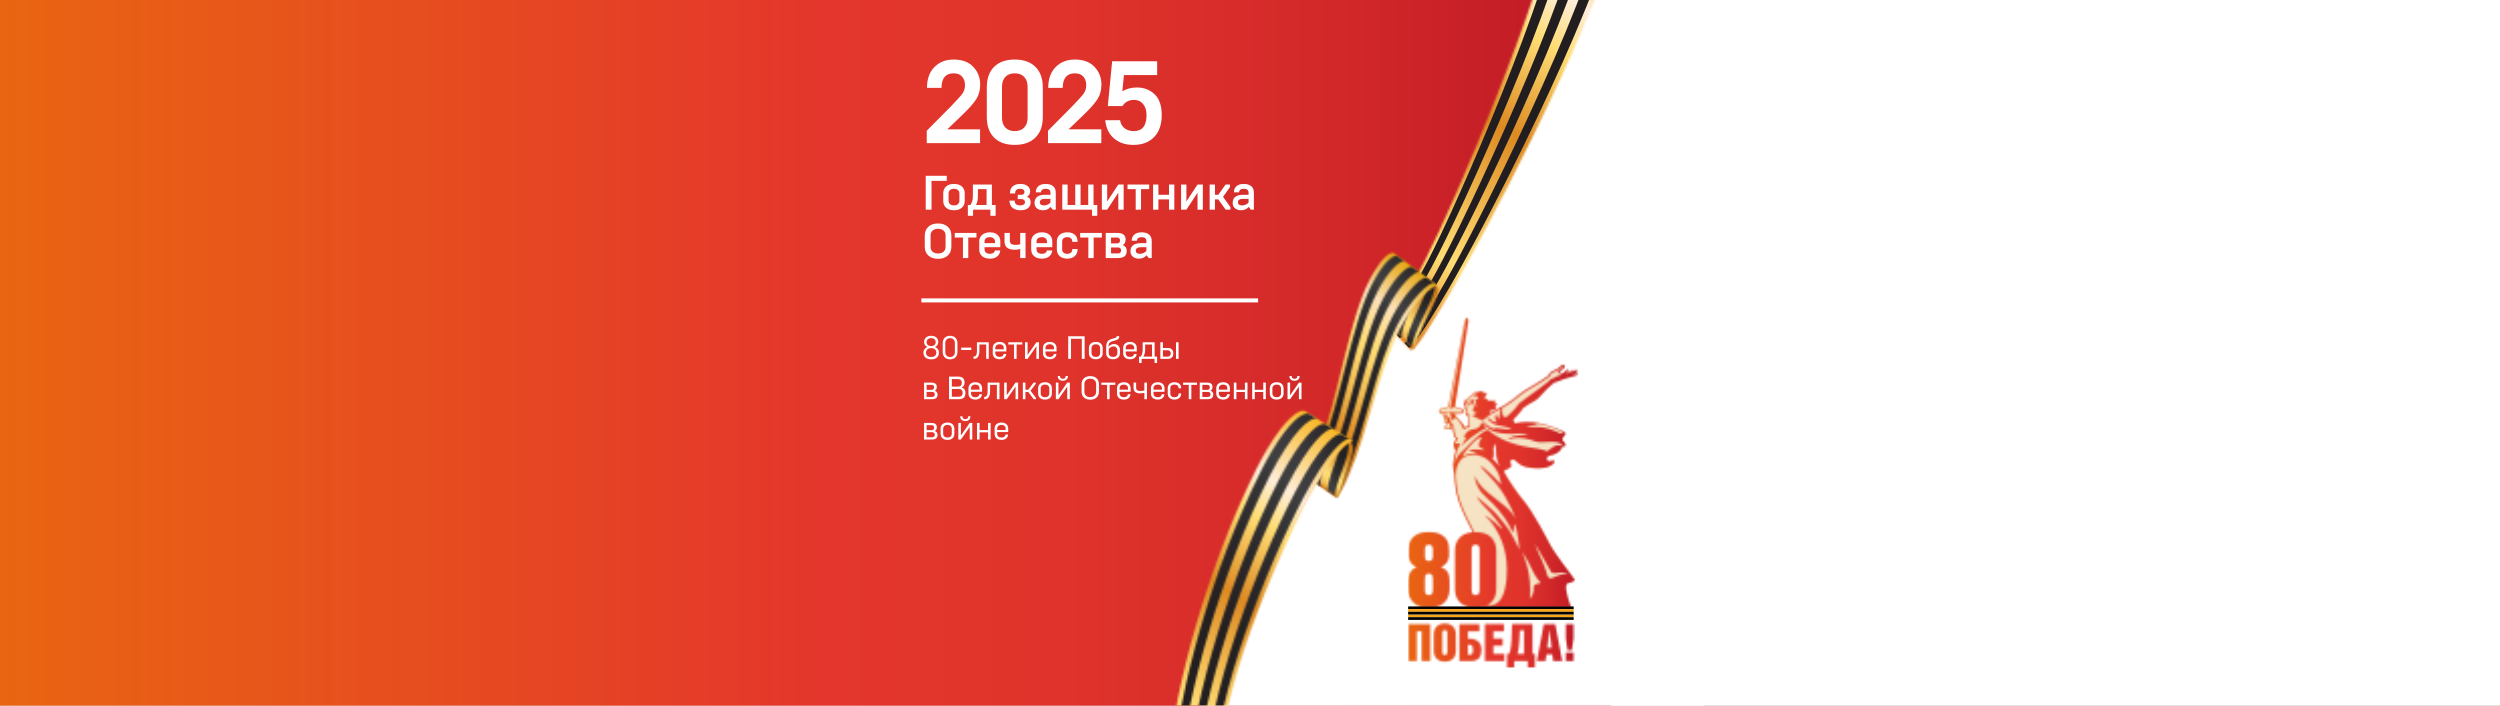<svg width="1240" height="350" viewBox="0 0 1240 350" fill="none" xmlns="http://www.w3.org/2000/svg">
<rect x="0" y="0" width="1240" height="350" fill="#808080" stroke="none"/>
<g clip-path="url(#clip0_21_480)">
<rect width="1240" height="350" fill="white"/>
<path d="M799 0H0V350H799V0Z" fill="url(#paint0_linear_21_480)"/>
<path d="M458.008 174.928C458.008 174.245 458.2 173.653 458.584 173.152C458.968 172.64 459.453 172.299 460.04 172.128C458.909 171.637 458.344 170.795 458.344 169.6C458.344 168.725 458.653 168 459.272 167.424C459.891 166.848 460.755 166.56 461.864 166.56C462.973 166.56 463.837 166.848 464.456 167.424C465.075 168 465.384 168.725 465.384 169.6C465.384 170.784 464.824 171.627 463.704 172.128C464.291 172.299 464.771 172.64 465.144 173.152C465.528 173.653 465.72 174.245 465.72 174.928C465.72 175.952 465.379 176.763 464.696 177.36C464.013 177.947 463.069 178.24 461.864 178.24C460.659 178.24 459.715 177.947 459.032 177.36C458.349 176.763 458.008 175.952 458.008 174.928ZM460.2 168.272C459.805 168.624 459.608 169.099 459.608 169.696C459.608 170.283 459.811 170.763 460.216 171.136C460.632 171.488 461.181 171.664 461.864 171.664C462.547 171.664 463.091 171.488 463.496 171.136C463.901 170.763 464.104 170.283 464.104 169.696C464.104 169.099 463.907 168.624 463.512 168.272C463.117 167.909 462.568 167.728 461.864 167.728C461.149 167.728 460.595 167.909 460.2 168.272ZM459.992 173.28C459.533 173.675 459.304 174.208 459.304 174.88C459.304 175.552 459.528 176.085 459.976 176.48C460.413 176.875 461.043 177.072 461.864 177.072C462.685 177.072 463.315 176.875 463.752 176.48C464.2 176.085 464.424 175.552 464.424 174.88C464.424 174.208 464.195 173.675 463.736 173.28C463.267 172.875 462.643 172.672 461.864 172.672C461.085 172.672 460.461 172.875 459.992 173.28ZM473.614 174.608V170.208C473.614 169.461 473.401 168.864 472.974 168.416C472.548 167.957 471.966 167.728 471.23 167.728C470.494 167.728 469.913 167.957 469.486 168.416C469.07 168.864 468.862 169.461 468.862 170.208V174.608C468.862 175.355 469.07 175.952 469.486 176.4C469.913 176.848 470.494 177.072 471.23 177.072C471.966 177.072 472.548 176.848 472.974 176.4C473.401 175.952 473.614 175.355 473.614 174.608ZM471.23 178.24C470.11 178.24 469.22 177.909 468.558 177.248C467.908 176.587 467.582 175.68 467.582 174.528V170.272C467.582 169.12 467.908 168.213 468.558 167.552C469.22 166.891 470.11 166.56 471.23 166.56C472.361 166.56 473.252 166.891 473.902 167.552C474.564 168.213 474.894 169.12 474.894 170.272V174.528C474.894 175.68 474.564 176.587 473.902 177.248C473.252 177.909 472.361 178.24 471.23 178.24ZM481.751 173.584H476.743V172.4H481.751V173.584ZM483.167 178H482.863V176.832H482.991C483.556 176.832 483.956 176.608 484.191 176.16C484.436 175.712 484.559 175.003 484.559 174.032V169.776H490.431V178H489.151V170.896H485.775V174.016C485.775 175.317 485.54 176.309 485.071 176.992C484.612 177.664 483.977 178 483.167 178ZM495.823 178.192C494.767 178.192 493.929 177.92 493.311 177.376C492.703 176.832 492.399 176.096 492.399 175.168V172.64C492.399 171.712 492.703 170.971 493.311 170.416C493.929 169.861 494.767 169.584 495.823 169.584C496.857 169.584 497.668 169.856 498.255 170.4C498.852 170.944 499.151 171.68 499.151 172.608V174.32H493.679V175.136C493.679 175.712 493.865 176.171 494.239 176.512C494.623 176.853 495.151 177.024 495.823 177.024C496.996 177.024 497.663 176.528 497.823 175.536H499.103C499.028 176.368 498.703 177.019 498.127 177.488C497.561 177.957 496.793 178.192 495.823 178.192ZM493.679 172.608V173.28H497.871V172.608C497.871 172.043 497.684 171.595 497.311 171.264C496.948 170.923 496.436 170.752 495.775 170.752C495.124 170.752 494.612 170.923 494.239 171.264C493.865 171.595 493.679 172.043 493.679 172.608ZM504.239 178H502.959V170.896H500.143V169.776H507.039V170.896H504.239V178ZM509.688 178H508.408V169.776H509.688V176.032L514.056 169.776H515.336V178H514.056V171.76L509.688 178ZM520.722 178.192C519.666 178.192 518.829 177.92 518.21 177.376C517.602 176.832 517.298 176.096 517.298 175.168V172.64C517.298 171.712 517.602 170.971 518.21 170.416C518.829 169.861 519.666 169.584 520.722 169.584C521.757 169.584 522.567 169.856 523.154 170.4C523.751 170.944 524.05 171.68 524.05 172.608V174.32H518.578V175.136C518.578 175.712 518.765 176.171 519.138 176.512C519.522 176.853 520.05 177.024 520.722 177.024C521.895 177.024 522.562 176.528 522.722 175.536H524.002C523.927 176.368 523.602 177.019 523.026 177.488C522.461 177.957 521.693 178.192 520.722 178.192ZM518.578 172.608V173.28H522.77V172.608C522.77 172.043 522.583 171.595 522.21 171.264C521.847 170.923 521.335 170.752 520.674 170.752C520.023 170.752 519.511 170.923 519.138 171.264C518.765 171.595 518.578 172.043 518.578 172.608ZM531.219 178H529.827V166.8H537.971V178H536.579V168.032H531.219V178ZM543.528 177.024C544.21 177.024 544.733 176.848 545.096 176.496C545.469 176.144 545.656 175.675 545.656 175.088V172.688C545.656 172.101 545.469 171.632 545.096 171.28C544.733 170.928 544.21 170.752 543.528 170.752C542.856 170.752 542.328 170.933 541.944 171.296C541.57 171.648 541.384 172.112 541.384 172.688V175.088C541.384 175.664 541.57 176.133 541.944 176.496C542.328 176.848 542.856 177.024 543.528 177.024ZM540.104 175.136V172.64C540.104 171.723 540.402 170.987 541 170.432C541.608 169.867 542.45 169.584 543.528 169.584C544.605 169.584 545.442 169.861 546.04 170.416C546.637 170.971 546.936 171.712 546.936 172.64V175.136C546.936 176.064 546.637 176.805 546.04 177.36C545.442 177.915 544.605 178.192 543.528 178.192C542.45 178.192 541.608 177.915 541 177.36C540.402 176.795 540.104 176.053 540.104 175.136ZM554.582 177.36C553.974 177.915 553.142 178.192 552.086 178.192C551.03 178.192 550.192 177.92 549.574 177.376C548.966 176.832 548.662 176.096 548.662 175.168V172.176C548.662 171.067 548.854 170.192 549.238 169.552C549.622 168.912 550.251 168.464 551.126 168.208L553.046 167.648C553.59 167.488 553.862 167.211 553.862 166.816V166.72H555.142V166.816C555.142 167.403 555.008 167.835 554.742 168.112C554.475 168.389 553.984 168.624 553.27 168.816L551.67 169.264C551.019 169.445 550.55 169.733 550.262 170.128C549.984 170.512 549.846 171.072 549.846 171.808V172.032C550.55 171.115 551.451 170.656 552.55 170.656C553.456 170.656 554.171 170.923 554.694 171.456C555.227 171.989 555.494 172.731 555.494 173.68V175.136C555.494 176.064 555.19 176.805 554.582 177.36ZM552.086 177.024C552.768 177.024 553.291 176.848 553.654 176.496C554.027 176.144 554.214 175.675 554.214 175.088V173.776C554.214 173.189 554.038 172.72 553.686 172.368C553.334 172.005 552.859 171.824 552.262 171.824C551.462 171.824 550.688 172.24 549.942 173.072V175.088C549.942 175.664 550.128 176.133 550.502 176.496C550.886 176.848 551.414 177.024 552.086 177.024ZM560.513 178.192C559.457 178.192 558.619 177.92 558.001 177.376C557.393 176.832 557.089 176.096 557.089 175.168V172.64C557.089 171.712 557.393 170.971 558.001 170.416C558.619 169.861 559.457 169.584 560.513 169.584C561.547 169.584 562.358 169.856 562.945 170.4C563.542 170.944 563.841 171.68 563.841 172.608V174.32H558.369V175.136C558.369 175.712 558.555 176.171 558.929 176.512C559.313 176.853 559.841 177.024 560.513 177.024C561.686 177.024 562.353 176.528 562.513 175.536H563.793C563.718 176.368 563.393 177.019 562.817 177.488C562.251 177.957 561.483 178.192 560.513 178.192ZM558.369 172.608V173.28H562.561V172.608C562.561 172.043 562.374 171.595 562.001 171.264C561.638 170.923 561.126 170.752 560.465 170.752C559.814 170.752 559.302 170.923 558.929 171.264C558.555 171.595 558.369 172.043 558.369 172.608ZM566.241 180.064H564.977V176.88H565.729C566.422 176.123 566.769 174.912 566.769 173.248V169.776H572.689V176.88H573.921V180.064H572.657V178H566.241V180.064ZM567.137 176.88H571.409V170.896H567.985V173.44C567.985 174.763 567.702 175.909 567.137 176.88ZM579.359 178H575.535V169.776H576.815V172.608H579.359C580.17 172.608 580.805 172.853 581.263 173.344C581.733 173.824 581.967 174.48 581.967 175.312C581.967 176.144 581.733 176.8 581.263 177.28C580.805 177.76 580.17 178 579.359 178ZM576.815 173.728V176.88H579.183C579.631 176.88 579.994 176.741 580.271 176.464C580.549 176.176 580.687 175.792 580.687 175.312C580.687 174.832 580.549 174.448 580.271 174.16C580.005 173.872 579.647 173.728 579.199 173.728H576.815ZM584.575 178H583.295V169.776H584.575V178ZM462.28 198H458.328V189.776H462.088C462.909 189.776 463.544 189.957 463.992 190.32C464.44 190.683 464.664 191.216 464.664 191.92C464.664 192.837 464.312 193.461 463.608 193.792C464.557 194.101 465.032 194.736 465.032 195.696C465.032 197.232 464.115 198 462.28 198ZM459.608 194.384V196.88H462.312C462.749 196.88 463.08 196.768 463.304 196.544C463.539 196.32 463.656 196.011 463.656 195.616C463.656 194.795 463.197 194.384 462.28 194.384H459.608ZM459.608 190.896V193.36H462.056C462.461 193.36 462.771 193.248 462.984 193.024C463.208 192.8 463.32 192.496 463.32 192.112C463.32 191.301 462.893 190.896 462.04 190.896H459.608ZM475.827 198H470.723V186.8H475.427C476.387 186.8 477.128 187.056 477.651 187.568C478.174 188.069 478.435 188.795 478.435 189.744C478.435 190.949 477.95 191.76 476.979 192.176C478.238 192.539 478.867 193.461 478.867 194.944C478.867 195.925 478.6 196.683 478.067 197.216C477.534 197.739 476.787 198 475.827 198ZM472.115 192.928V196.768H475.587C476.195 196.768 476.659 196.603 476.979 196.272C477.31 195.941 477.475 195.472 477.475 194.864C477.475 194.245 477.31 193.771 476.979 193.44C476.659 193.099 476.195 192.928 475.587 192.928H472.115ZM472.115 188.032V191.744H475.219C475.806 191.744 476.254 191.584 476.563 191.264C476.883 190.933 477.043 190.475 477.043 189.888C477.043 189.291 476.883 188.832 476.563 188.512C476.254 188.192 475.795 188.032 475.187 188.032H472.115ZM483.783 198.192C482.727 198.192 481.89 197.92 481.271 197.376C480.663 196.832 480.359 196.096 480.359 195.168V192.64C480.359 191.712 480.663 190.971 481.271 190.416C481.89 189.861 482.727 189.584 483.783 189.584C484.818 189.584 485.629 189.856 486.215 190.4C486.813 190.944 487.111 191.68 487.111 192.608V194.32H481.639V195.136C481.639 195.712 481.826 196.171 482.199 196.512C482.583 196.853 483.111 197.024 483.783 197.024C484.957 197.024 485.623 196.528 485.783 195.536H487.063C486.989 196.368 486.663 197.019 486.087 197.488C485.522 197.957 484.754 198.192 483.783 198.192ZM481.639 192.608V193.28H485.831V192.608C485.831 192.043 485.645 191.595 485.271 191.264C484.909 190.923 484.397 190.752 483.735 190.752C483.085 190.752 482.573 190.923 482.199 191.264C481.826 191.595 481.639 192.043 481.639 192.608ZM488.472 198H488.168V196.832H488.296C488.861 196.832 489.261 196.608 489.496 196.16C489.741 195.712 489.864 195.003 489.864 194.032V189.776H495.736V198H494.456V190.896H491.08V194.016C491.08 195.317 490.845 196.309 490.376 196.992C489.917 197.664 489.282 198 488.472 198ZM499.352 198H498.072V189.776H499.352V196.032L503.72 189.776H505V198H503.72V191.76L499.352 198ZM508.61 198H507.33V189.776H508.61V193.312H510.018L512.658 189.776H513.73V190.384L511.154 193.808L513.858 197.392V198H512.706L510.018 194.432H508.61V198ZM518.331 197.024C519.014 197.024 519.537 196.848 519.899 196.496C520.273 196.144 520.459 195.675 520.459 195.088V192.688C520.459 192.101 520.273 191.632 519.899 191.28C519.537 190.928 519.014 190.752 518.331 190.752C517.659 190.752 517.131 190.933 516.747 191.296C516.374 191.648 516.187 192.112 516.187 192.688V195.088C516.187 195.664 516.374 196.133 516.747 196.496C517.131 196.848 517.659 197.024 518.331 197.024ZM514.907 195.136V192.64C514.907 191.723 515.206 190.987 515.803 190.432C516.411 189.867 517.254 189.584 518.331 189.584C519.409 189.584 520.246 189.861 520.843 190.416C521.441 190.971 521.739 191.712 521.739 192.64V195.136C521.739 196.064 521.441 196.805 520.843 197.36C520.246 197.915 519.409 198.192 518.331 198.192C517.254 198.192 516.411 197.915 515.803 197.36C515.206 196.795 514.907 196.053 514.907 195.136ZM524.986 198H523.706V189.776H524.986V196.032L529.354 189.776H530.634V198H529.354V191.76L524.986 198ZM524.666 186.672V186.48H525.786V186.656C525.786 187.04 525.903 187.344 526.138 187.568C526.383 187.781 526.724 187.888 527.162 187.888C527.599 187.888 527.94 187.781 528.186 187.568C528.431 187.344 528.554 187.04 528.554 186.656V186.48H529.674V186.672C529.674 187.344 529.444 187.877 528.986 188.272C528.527 188.667 527.919 188.864 527.162 188.864C526.415 188.864 525.812 188.667 525.354 188.272C524.895 187.877 524.666 187.344 524.666 186.672ZM540.772 196.96C541.679 196.96 542.388 196.72 542.9 196.24C543.423 195.749 543.684 195.099 543.684 194.288V190.512C543.684 189.701 543.423 189.056 542.9 188.576C542.388 188.085 541.679 187.84 540.772 187.84C539.855 187.84 539.14 188.085 538.628 188.576C538.116 189.056 537.86 189.701 537.86 190.512V194.288C537.86 195.099 538.116 195.749 538.628 196.24C539.14 196.72 539.855 196.96 540.772 196.96ZM536.468 194.224V190.576C536.468 189.328 536.852 188.347 537.62 187.632C538.399 186.917 539.449 186.56 540.772 186.56C542.095 186.56 543.14 186.917 543.908 187.632C544.687 188.347 545.076 189.328 545.076 190.576V194.224C545.076 195.472 544.687 196.453 543.908 197.168C543.14 197.883 542.095 198.24 540.772 198.24C539.449 198.24 538.399 197.883 537.62 197.168C536.852 196.453 536.468 195.472 536.468 194.224ZM550.382 198H549.102V190.896H546.286V189.776H553.182V190.896H550.382V198ZM557.45 198.192C556.394 198.192 555.557 197.92 554.938 197.376C554.33 196.832 554.026 196.096 554.026 195.168V192.64C554.026 191.712 554.33 190.971 554.938 190.416C555.557 189.861 556.394 189.584 557.45 189.584C558.485 189.584 559.296 189.856 559.882 190.4C560.48 190.944 560.778 191.68 560.778 192.608V194.32H555.306V195.136C555.306 195.712 555.493 196.171 555.866 196.512C556.25 196.853 556.778 197.024 557.45 197.024C558.624 197.024 559.29 196.528 559.45 195.536H560.73C560.656 196.368 560.33 197.019 559.754 197.488C559.189 197.957 558.421 198.192 557.45 198.192ZM555.306 192.608V193.28H559.498V192.608C559.498 192.043 559.312 191.595 558.938 191.264C558.576 190.923 558.064 190.752 557.402 190.752C556.752 190.752 556.24 190.923 555.866 191.264C555.493 191.595 555.306 192.043 555.306 192.608ZM568.89 198H567.61V194.832C566.917 195.013 566.208 195.104 565.482 195.104C564.448 195.104 563.648 194.885 563.082 194.448C562.528 194.011 562.25 193.355 562.25 192.48V189.776H563.53V192.352C563.53 193.408 564.245 193.936 565.674 193.936C566.357 193.936 567.002 193.851 567.61 193.68V189.776H568.89V198ZM574.279 198.192C573.223 198.192 572.386 197.92 571.767 197.376C571.159 196.832 570.855 196.096 570.855 195.168V192.64C570.855 191.712 571.159 190.971 571.767 190.416C572.386 189.861 573.223 189.584 574.279 189.584C575.314 189.584 576.124 189.856 576.711 190.4C577.308 190.944 577.607 191.68 577.607 192.608V194.32H572.135V195.136C572.135 195.712 572.322 196.171 572.695 196.512C573.079 196.853 573.607 197.024 574.279 197.024C575.452 197.024 576.119 196.528 576.279 195.536H577.559C577.484 196.368 577.159 197.019 576.583 197.488C576.018 197.957 575.25 198.192 574.279 198.192ZM572.135 192.608V193.28H576.327V192.608C576.327 192.043 576.14 191.595 575.767 191.264C575.404 190.923 574.892 190.752 574.231 190.752C573.58 190.752 573.068 190.923 572.695 191.264C572.322 191.595 572.135 192.043 572.135 192.608ZM582.551 198.192C581.506 198.192 580.685 197.92 580.087 197.376C579.49 196.821 579.191 196.075 579.191 195.136V192.64C579.191 191.701 579.49 190.96 580.087 190.416C580.685 189.861 581.506 189.584 582.551 189.584C583.565 189.584 584.37 189.851 584.967 190.384C585.565 190.907 585.863 191.621 585.863 192.528V192.608H584.583V192.512C584.583 191.989 584.402 191.568 584.039 191.248C583.677 190.917 583.181 190.752 582.551 190.752C581.89 190.752 581.378 190.917 581.015 191.248C580.653 191.579 580.471 192.032 580.471 192.608V195.168C580.471 195.744 580.653 196.197 581.015 196.528C581.378 196.859 581.89 197.024 582.551 197.024C583.181 197.024 583.677 196.864 584.039 196.544C584.402 196.213 584.583 195.776 584.583 195.232V195.12H585.863V195.216C585.863 196.112 585.559 196.832 584.951 197.376C584.354 197.92 583.554 198.192 582.551 198.192ZM590.907 198H589.627V190.896H586.811V189.776H593.707V190.896H590.907V198ZM599.027 198H595.075V189.776H598.835C599.657 189.776 600.291 189.957 600.739 190.32C601.187 190.683 601.411 191.216 601.411 191.92C601.411 192.837 601.059 193.461 600.355 193.792C601.305 194.101 601.779 194.736 601.779 195.696C601.779 197.232 600.862 198 599.027 198ZM596.355 194.384V196.88H599.059C599.497 196.88 599.827 196.768 600.051 196.544C600.286 196.32 600.403 196.011 600.403 195.616C600.403 194.795 599.945 194.384 599.027 194.384H596.355ZM596.355 190.896V193.36H598.803C599.209 193.36 599.518 193.248 599.731 193.024C599.955 192.8 600.067 192.496 600.067 192.112C600.067 191.301 599.641 190.896 598.787 190.896H596.355ZM606.702 198.192C605.646 198.192 604.809 197.92 604.19 197.376C603.582 196.832 603.278 196.096 603.278 195.168V192.64C603.278 191.712 603.582 190.971 604.19 190.416C604.809 189.861 605.646 189.584 606.702 189.584C607.737 189.584 608.547 189.856 609.134 190.4C609.731 190.944 610.03 191.68 610.03 192.608V194.32H604.558V195.136C604.558 195.712 604.745 196.171 605.118 196.512C605.502 196.853 606.03 197.024 606.702 197.024C607.875 197.024 608.542 196.528 608.702 195.536H609.982C609.907 196.368 609.582 197.019 609.006 197.488C608.441 197.957 607.673 198.192 606.702 198.192ZM604.558 192.608V193.28H608.75V192.608C608.75 192.043 608.563 191.595 608.19 191.264C607.827 190.923 607.315 190.752 606.654 190.752C606.003 190.752 605.491 190.923 605.118 191.264C604.745 191.595 604.558 192.043 604.558 192.608ZM613.262 198H611.982V189.776H613.262V193.328H617.47V189.776H618.75V198H617.47V194.448H613.262V198ZM622.364 198H621.084V189.776H622.364V193.328H626.572V189.776H627.852V198H626.572V194.448H622.364V198ZM633.242 197.024C633.925 197.024 634.447 196.848 634.81 196.496C635.183 196.144 635.37 195.675 635.37 195.088V192.688C635.37 192.101 635.183 191.632 634.81 191.28C634.447 190.928 633.925 190.752 633.242 190.752C632.57 190.752 632.042 190.933 631.658 191.296C631.285 191.648 631.098 192.112 631.098 192.688V195.088C631.098 195.664 631.285 196.133 631.658 196.496C632.042 196.848 632.57 197.024 633.242 197.024ZM629.818 195.136V192.64C629.818 191.723 630.117 190.987 630.714 190.432C631.322 189.867 632.165 189.584 633.242 189.584C634.319 189.584 635.157 189.861 635.754 190.416C636.351 190.971 636.65 191.712 636.65 192.64V195.136C636.65 196.064 636.351 196.805 635.754 197.36C635.157 197.915 634.319 198.192 633.242 198.192C632.165 198.192 631.322 197.915 630.714 197.36C630.117 196.795 629.818 196.053 629.818 195.136ZM639.896 198H638.616V189.776H639.896V196.032L644.264 189.776H645.544V198H644.264V191.76L639.896 198ZM639.576 186.672V186.48H640.696V186.656C640.696 187.04 640.813 187.344 641.048 187.568C641.293 187.781 641.635 187.888 642.072 187.888C642.509 187.888 642.851 187.781 643.096 187.568C643.341 187.344 643.464 187.04 643.464 186.656V186.48H644.584V186.672C644.584 187.344 644.355 187.877 643.896 188.272C643.437 188.667 642.829 188.864 642.072 188.864C641.325 188.864 640.723 188.667 640.264 188.272C639.805 187.877 639.576 187.344 639.576 186.672ZM462.28 218H458.328V209.776H462.088C462.909 209.776 463.544 209.957 463.992 210.32C464.44 210.683 464.664 211.216 464.664 211.92C464.664 212.837 464.312 213.461 463.608 213.792C464.557 214.101 465.032 214.736 465.032 215.696C465.032 217.232 464.115 218 462.28 218ZM459.608 214.384V216.88H462.312C462.749 216.88 463.08 216.768 463.304 216.544C463.539 216.32 463.656 216.011 463.656 215.616C463.656 214.795 463.197 214.384 462.28 214.384H459.608ZM459.608 210.896V213.36H462.056C462.461 213.36 462.771 213.248 462.984 213.024C463.208 212.8 463.32 212.496 463.32 212.112C463.32 211.301 462.893 210.896 462.04 210.896H459.608ZM469.955 217.024C470.637 217.024 471.16 216.848 471.523 216.496C471.896 216.144 472.083 215.675 472.083 215.088V212.688C472.083 212.101 471.896 211.632 471.523 211.28C471.16 210.928 470.637 210.752 469.955 210.752C469.283 210.752 468.755 210.933 468.371 211.296C467.997 211.648 467.811 212.112 467.811 212.688V215.088C467.811 215.664 467.997 216.133 468.371 216.496C468.755 216.848 469.283 217.024 469.955 217.024ZM466.531 215.136V212.64C466.531 211.723 466.829 210.987 467.427 210.432C468.035 209.867 468.877 209.584 469.955 209.584C471.032 209.584 471.869 209.861 472.467 210.416C473.064 210.971 473.363 211.712 473.363 212.64V215.136C473.363 216.064 473.064 216.805 472.467 217.36C471.869 217.915 471.032 218.192 469.955 218.192C468.877 218.192 468.035 217.915 467.427 217.36C466.829 216.795 466.531 216.053 466.531 215.136ZM476.609 218H475.329V209.776H476.609V216.032L480.977 209.776H482.257V218H480.977V211.76L476.609 218ZM476.289 206.672V206.48H477.409V206.656C477.409 207.04 477.526 207.344 477.761 207.568C478.006 207.781 478.347 207.888 478.785 207.888C479.222 207.888 479.563 207.781 479.809 207.568C480.054 207.344 480.177 207.04 480.177 206.656V206.48H481.297V206.672C481.297 207.344 481.067 207.877 480.609 208.272C480.15 208.667 479.542 208.864 478.785 208.864C478.038 208.864 477.435 208.667 476.977 208.272C476.518 207.877 476.289 207.344 476.289 206.672ZM485.867 218H484.587V209.776H485.867V213.328H490.075V209.776H491.355V218H490.075V214.448H485.867V218ZM496.745 218.192C495.689 218.192 494.851 217.92 494.233 217.376C493.625 216.832 493.321 216.096 493.321 215.168V212.64C493.321 211.712 493.625 210.971 494.233 210.416C494.851 209.861 495.689 209.584 496.745 209.584C497.779 209.584 498.59 209.856 499.177 210.4C499.774 210.944 500.073 211.68 500.073 212.608V214.32H494.601V215.136C494.601 215.712 494.787 216.171 495.161 216.512C495.545 216.853 496.073 217.024 496.745 217.024C497.918 217.024 498.585 216.528 498.745 215.536H500.025C499.95 216.368 499.625 217.019 499.049 217.488C498.483 217.957 497.715 218.192 496.745 218.192ZM494.601 212.608V213.28H498.793V212.608C498.793 212.043 498.606 211.595 498.233 211.264C497.87 210.923 497.358 210.752 496.697 210.752C496.046 210.752 495.534 210.923 495.161 211.264C494.787 211.595 494.601 212.043 494.601 212.608Z" fill="white"/>
<rect x="457" y="148" width="167" height="2" fill="white"/>
<path d="M486.116 71H459.668V64.852L471.906 52.498C474.883 49.405 476.72 47.355 477.416 46.35C478.228 45.151 478.634 43.779 478.634 42.232C478.634 40.492 478.151 39.081 477.184 37.998C476.256 36.915 474.864 36.374 473.008 36.374C469.025 36.374 467.015 38.771 466.976 43.566H459.784C459.784 39.197 461.002 35.775 463.438 33.3C465.874 30.787 469.064 29.53 473.008 29.53C477.261 29.53 480.509 30.748 482.752 33.184C485.033 35.581 486.174 38.501 486.174 41.942C486.174 44.726 485.536 47.123 484.26 49.134C482.907 51.222 480.683 53.755 477.59 56.732L469.876 64.156H486.116V71ZM503.314 65.026C505.364 65.026 506.93 64.427 508.012 63.228C509.134 62.029 509.694 60.425 509.694 58.414V42.986C509.694 40.975 509.134 39.371 508.012 38.172C506.93 36.973 505.364 36.374 503.314 36.374C501.304 36.374 499.738 36.973 498.616 38.172C497.534 39.371 496.992 40.975 496.992 42.986V58.414C496.992 60.425 497.534 62.029 498.616 63.228C499.738 64.427 501.304 65.026 503.314 65.026ZM489.452 58.008V43.392C489.452 38.945 490.67 35.523 493.106 33.126C495.542 30.729 498.945 29.53 503.314 29.53C507.684 29.53 511.086 30.729 513.522 33.126C515.997 35.523 517.234 38.945 517.234 43.392V58.008C517.234 62.455 515.997 65.877 513.522 68.274C511.086 70.671 507.684 71.87 503.314 71.87C498.945 71.87 495.542 70.671 493.106 68.274C490.67 65.877 489.452 62.455 489.452 58.008ZM546.248 71H519.8V64.852L532.038 52.498C535.015 49.405 536.852 47.355 537.548 46.35C538.36 45.151 538.766 43.779 538.766 42.232C538.766 40.492 538.283 39.081 537.316 37.998C536.388 36.915 534.996 36.374 533.14 36.374C529.157 36.374 527.147 38.771 527.108 43.566H519.916C519.916 39.197 521.134 35.775 523.57 33.3C526.006 30.787 529.196 29.53 533.14 29.53C537.393 29.53 540.641 30.748 542.884 33.184C545.165 35.581 546.306 38.501 546.306 41.942C546.306 44.726 545.668 47.123 544.392 49.134C543.039 51.222 540.815 53.755 537.722 56.732L530.008 64.156H546.248V71ZM562.178 71.87C558.196 71.87 554.967 70.787 552.492 68.622C550.018 66.457 548.587 63.46 548.2 59.632H555.566C555.798 61.256 556.514 62.571 557.712 63.576C558.95 64.543 560.496 65.026 562.352 65.026C566.567 65.026 568.674 62.377 568.674 57.08C568.674 54.799 568.114 52.981 566.992 51.628C565.871 50.236 564.382 49.54 562.526 49.54C559.936 49.54 558.002 50.565 556.726 52.614H549.476L551.622 30.4H573.952V37.244H557.48L556.668 45.248C558.834 44.011 561.25 43.392 563.918 43.392C567.398 43.392 570.318 44.513 572.676 46.756C575.035 48.96 576.214 52.401 576.214 57.08C576.214 61.759 574.958 65.393 572.444 67.984C569.931 70.575 566.509 71.87 562.178 71.87Z" fill="white"/>
<path d="M462.04 104H459.16V87.2H469.6V89.72H462.04V104ZM475.865 99.536V95.984C475.865 95.28 475.625 94.712 475.145 94.28C474.681 93.848 474.025 93.632 473.177 93.632C472.329 93.632 471.665 93.848 471.185 94.28C470.721 94.712 470.489 95.28 470.489 95.984V99.536C470.489 100.24 470.721 100.808 471.185 101.24C471.665 101.672 472.329 101.888 473.177 101.888C474.025 101.888 474.681 101.672 475.145 101.24C475.625 100.808 475.865 100.24 475.865 99.536ZM467.849 99.656V95.864C467.849 94.472 468.313 93.352 469.241 92.504C470.185 91.656 471.497 91.232 473.177 91.232C474.857 91.232 476.161 91.656 477.089 92.504C478.033 93.352 478.505 94.472 478.505 95.864V99.656C478.505 101.048 478.033 102.168 477.089 103.016C476.161 103.864 474.857 104.288 473.177 104.288C471.497 104.288 470.185 103.864 469.241 103.016C468.313 102.168 467.849 101.048 467.849 99.656ZM482.648 107.024H480.056V101.696H481.208C482.104 100.848 482.552 99.256 482.552 96.92V91.52H491.984V101.696H493.832V107.024H491.24V104H482.648V107.024ZM484.088 101.696H489.344V93.824H485.048V97.328C485.048 99.008 484.728 100.464 484.088 101.696ZM506.143 104.288C504.479 104.288 503.159 103.872 502.183 103.04C501.207 102.208 500.719 101.08 500.719 99.656V99.488H503.287V99.704C503.287 100.392 503.527 100.928 504.007 101.312C504.487 101.696 505.175 101.888 506.071 101.888C506.791 101.888 507.359 101.744 507.775 101.456C508.191 101.152 508.399 100.752 508.399 100.256C508.399 99.808 508.239 99.448 507.919 99.176C507.615 98.888 507.199 98.744 506.671 98.744H504.799V96.632H506.647C507.111 96.632 507.471 96.496 507.727 96.224C507.999 95.952 508.135 95.6 508.135 95.168C508.135 94.688 507.943 94.312 507.559 94.04C507.175 93.768 506.631 93.632 505.927 93.632C505.127 93.632 504.519 93.824 504.103 94.208C503.703 94.592 503.503 95.128 503.503 95.816V95.96H500.935V95.816C500.935 94.376 501.383 93.256 502.279 92.456C503.191 91.64 504.463 91.232 506.095 91.232C507.567 91.232 508.743 91.568 509.623 92.24C510.503 92.896 510.943 93.784 510.943 94.904C510.943 96.104 510.431 96.992 509.407 97.568C510.607 98.048 511.207 98.968 511.207 100.328C511.207 101.576 510.759 102.552 509.863 103.256C508.983 103.944 507.743 104.288 506.143 104.288ZM517.301 104.288C516.069 104.288 515.061 103.96 514.277 103.304C513.509 102.648 513.125 101.752 513.125 100.616C513.125 99.304 513.557 98.312 514.421 97.64C515.285 96.952 516.573 96.608 518.285 96.608H521.021V95.624C521.021 94.296 520.237 93.632 518.669 93.632C517.917 93.632 517.333 93.792 516.917 94.112C516.517 94.432 516.317 94.864 516.317 95.408H513.749C513.749 94.112 514.173 93.096 515.021 92.36C515.869 91.608 517.085 91.232 518.669 91.232C520.269 91.232 521.501 91.608 522.365 92.36C523.229 93.112 523.661 94.144 523.661 95.456V104H522.125L521.117 102.608C520.189 103.728 518.917 104.288 517.301 104.288ZM517.829 101.888C519.061 101.888 520.125 101.416 521.021 100.472V98.624H518.285C516.605 98.624 515.765 99.192 515.765 100.328C515.765 101.368 516.453 101.888 517.829 101.888ZM544.244 107.024H541.652V104H526.892V91.52H529.532V101.696H533.324V91.52H535.964V101.696H539.756V91.52H542.396V101.696H544.244V107.024ZM549.161 104H546.521V91.52H549.161V99.92L554.681 91.52H557.321V104H554.681V95.6L549.161 104ZM565.945 104H563.305V93.824H559.249V91.52H570.001V93.824H565.945V104ZM574.568 104H571.928V91.52H574.568V96.608H579.824V91.52H582.464V104H579.824V98.912H574.568V104ZM588.455 104H585.815V91.52H588.455V99.92L593.975 91.52H596.615V104H593.975V95.6L588.455 104ZM602.624 104H599.984V91.52H602.624V96.608H604.28L607.904 91.52H610.088V92.768L606.632 97.616L610.304 102.752V104H607.928L604.256 98.912H602.624V104ZM615.566 104.288C614.334 104.288 613.326 103.96 612.542 103.304C611.774 102.648 611.39 101.752 611.39 100.616C611.39 99.304 611.822 98.312 612.686 97.64C613.55 96.952 614.838 96.608 616.55 96.608H619.286V95.624C619.286 94.296 618.502 93.632 616.934 93.632C616.182 93.632 615.598 93.792 615.182 94.112C614.782 94.432 614.582 94.864 614.582 95.408H612.014C612.014 94.112 612.438 93.096 613.286 92.36C614.134 91.608 615.35 91.232 616.934 91.232C618.534 91.232 619.766 91.608 620.63 92.36C621.494 93.112 621.926 94.144 621.926 95.456V104H620.39L619.382 102.608C618.454 103.728 617.182 104.288 615.566 104.288ZM616.094 101.888C617.326 101.888 618.39 101.416 619.286 100.472V98.624H616.55C614.87 98.624 614.03 99.192 614.03 100.328C614.03 101.368 614.718 101.888 616.094 101.888ZM469 122.456V116.744C469 115.768 468.672 114.984 468.016 114.392C467.36 113.784 466.448 113.48 465.28 113.48C464.112 113.48 463.2 113.784 462.544 114.392C461.888 114.984 461.56 115.768 461.56 116.744V122.456C461.56 123.432 461.888 124.224 462.544 124.832C463.2 125.424 464.112 125.72 465.28 125.72C466.448 125.72 467.36 125.424 468.016 124.832C468.672 124.224 469 123.432 469 122.456ZM458.68 122.312V116.888C458.68 115.016 459.272 113.544 460.456 112.472C461.64 111.384 463.248 110.84 465.28 110.84C467.312 110.84 468.92 111.384 470.104 112.472C471.288 113.544 471.88 115.016 471.88 116.888V122.312C471.88 124.184 471.288 125.664 470.104 126.752C468.92 127.824 467.312 128.36 465.28 128.36C463.248 128.36 461.64 127.824 460.456 126.752C459.272 125.664 458.68 124.184 458.68 122.312ZM480.266 128H477.626V117.824H473.57V115.52H484.322V117.824H480.266V128ZM491.025 128.288C489.393 128.288 488.097 127.88 487.137 127.064C486.177 126.248 485.697 125.128 485.697 123.704V119.864C485.697 118.456 486.177 117.336 487.137 116.504C488.129 115.656 489.425 115.232 491.025 115.232C492.609 115.232 493.857 115.64 494.769 116.456C495.697 117.272 496.161 118.392 496.161 119.816V122.624H488.337V123.656C488.337 124.344 488.569 124.888 489.033 125.288C489.513 125.688 490.177 125.888 491.025 125.888C492.433 125.888 493.257 125.336 493.497 124.232H496.137C496.009 125.496 495.497 126.488 494.601 127.208C493.705 127.928 492.513 128.288 491.025 128.288ZM488.337 119.816V120.608H493.521V119.816C493.521 119.144 493.289 118.616 492.825 118.232C492.377 117.832 491.745 117.632 490.929 117.632C490.113 117.632 489.473 117.832 489.009 118.232C488.561 118.616 488.337 119.144 488.337 119.816ZM508.66 128H506.02V123.536C505.028 123.76 504.1 123.872 503.236 123.872C501.636 123.872 500.404 123.528 499.54 122.84C498.676 122.152 498.244 121.128 498.244 119.768V115.52H500.884V119.504C500.884 120.816 501.812 121.472 503.668 121.472C504.436 121.472 505.22 121.376 506.02 121.184V115.52H508.66V128ZM516.807 128.288C515.175 128.288 513.879 127.88 512.919 127.064C511.959 126.248 511.479 125.128 511.479 123.704V119.864C511.479 118.456 511.959 117.336 512.919 116.504C513.911 115.656 515.207 115.232 516.807 115.232C518.391 115.232 519.639 115.64 520.551 116.456C521.479 117.272 521.943 118.392 521.943 119.816V122.624H514.119V123.656C514.119 124.344 514.351 124.888 514.815 125.288C515.295 125.688 515.959 125.888 516.807 125.888C518.215 125.888 519.039 125.336 519.279 124.232H521.919C521.791 125.496 521.279 126.488 520.383 127.208C519.487 127.928 518.295 128.288 516.807 128.288ZM514.119 119.816V120.608H519.303V119.816C519.303 119.144 519.071 118.616 518.607 118.232C518.159 117.832 517.527 117.632 516.711 117.632C515.895 117.632 515.255 117.832 514.791 118.232C514.343 118.616 514.119 119.144 514.119 119.816ZM529.403 128.288C527.803 128.288 526.531 127.872 525.587 127.04C524.659 126.208 524.195 125.08 524.195 123.656V119.864C524.195 118.44 524.659 117.312 525.587 116.48C526.531 115.648 527.803 115.232 529.403 115.232C530.971 115.232 532.211 115.64 533.123 116.456C534.035 117.272 534.491 118.392 534.491 119.816V119.96H531.851V119.816C531.851 119.144 531.635 118.616 531.203 118.232C530.771 117.832 530.171 117.632 529.403 117.632C528.571 117.632 527.931 117.824 527.483 118.208C527.051 118.592 526.835 119.128 526.835 119.816V123.704C526.835 124.392 527.051 124.928 527.483 125.312C527.931 125.696 528.571 125.888 529.403 125.888C530.171 125.888 530.771 125.696 531.203 125.312C531.635 124.912 531.851 124.376 531.851 123.704V123.488H534.491V123.656C534.491 125.064 534.019 126.192 533.075 127.04C532.147 127.872 530.923 128.288 529.403 128.288ZM542.46 128H539.82V117.824H535.764V115.52H546.516V117.824H542.46V128ZM554.371 128H548.443V115.52H554.131C556.915 115.52 558.307 116.624 558.307 118.832C558.307 120.08 557.843 121 556.915 121.592C558.211 122.088 558.859 123.024 558.859 124.4C558.859 125.696 558.483 126.624 557.731 127.184C556.995 127.728 555.875 128 554.371 128ZM551.083 117.824V120.728H554.035C555.027 120.728 555.523 120.24 555.523 119.264C555.523 118.304 555.027 117.824 554.035 117.824H551.083ZM551.083 122.744V125.696H554.539C555.547 125.696 556.051 125.2 556.051 124.208C556.051 123.232 555.547 122.744 554.539 122.744H551.083ZM564.893 128.288C563.661 128.288 562.653 127.96 561.869 127.304C561.101 126.648 560.717 125.752 560.717 124.616C560.717 123.304 561.149 122.312 562.013 121.64C562.877 120.952 564.165 120.608 565.877 120.608H568.613V119.624C568.613 118.296 567.829 117.632 566.261 117.632C565.509 117.632 564.925 117.792 564.509 118.112C564.109 118.432 563.909 118.864 563.909 119.408H561.341C561.341 118.112 561.765 117.096 562.613 116.36C563.461 115.608 564.677 115.232 566.261 115.232C567.861 115.232 569.093 115.608 569.957 116.36C570.821 117.112 571.253 118.144 571.253 119.456V128H569.717L568.709 126.608C567.781 127.728 566.509 128.288 564.893 128.288ZM565.421 125.888C566.653 125.888 567.717 125.416 568.613 124.472V122.624H565.877C564.197 122.624 563.357 123.192 563.357 124.328C563.357 125.368 564.045 125.888 565.421 125.888Z" fill="white"/>
<path d="M595 350L845 -130V350H595Z" fill="white"/>
<g clip-path="url(#clip1_21_480)">
<mask id="mask0_21_480" style="mask-type:luminance" maskUnits="userSpaceOnUse" x="680" y="139" width="120" height="212">
<path d="M799.002 139H680.002V350H799.002V139Z" fill="white"/>
</mask>
<g mask="url(#mask0_21_480)">
<path d="M779.867 185.733C780.193 185.56 780.489 185.41 780.604 185.35C781.051 185.128 781.444 184.937 781.649 184.823C782.296 184.47 782.483 184.38 782.562 184.123C782.628 183.913 782.513 183.692 782.272 183.584C781.867 183.398 780.592 184.135 780.592 184.105C780.562 183.865 780.423 183.68 780.115 183.674C779.746 183.668 779.281 183.811 778.61 184.033C777.994 184.242 777.378 184.434 777.239 184.47C777.583 184.063 777.686 183.907 777.686 183.907C777.686 183.907 778.012 183.536 777.843 183.302C777.795 183.237 777.68 183.201 777.541 183.249C777.245 183.35 776.713 183.811 775.807 184.644C775.692 184.745 775.644 184.835 775.469 184.949C775.124 185.039 774.496 185.093 774.164 185.003C773.898 184.931 773.723 184.829 773.608 184.739C773.626 184.721 773.983 183.931 774.532 183.536C774.883 183.285 775.849 182.458 775.94 182.375C776.272 182.027 776.224 181.758 776.194 181.572C776.164 181.351 776.037 181.153 775.868 181.033C775.282 180.632 774.273 181.423 774.158 181.512C773.928 181.698 772.871 182.59 772.539 182.871C772.297 183.075 771.614 183.368 771.155 183.554L770.889 183.668C770.321 183.913 769.602 184.278 769.077 184.727C768.714 185.033 768.279 185.823 768.146 186.122C767.85 186.368 766.455 187.499 764.769 188.505C763.494 189.265 762.135 190.098 760.963 190.816C760.087 191.355 759.314 191.828 758.764 192.157C758.661 192.211 756.184 193.51 754.136 195.126C753.514 195.617 752.91 196.108 752.33 196.581C751.846 196.97 751.399 197.336 750.964 197.677C749.756 198.659 747.025 200.389 746.723 200.604C746.318 200.856 745.902 201.113 745.418 201.401C744.125 202.179 741.401 203.586 740.645 203.951C740.349 204.095 739.818 204.394 739.226 204.759C739.208 204.771 739.183 204.783 739.165 204.795L739.153 204.801C738.996 204.64 738.845 204.412 738.827 204.274C738.712 203.556 739.721 203.472 740.79 203.203C741.503 203.023 742.089 202.676 742.083 202.239C742.077 201.832 741.842 201.898 741.763 201.604C741.588 200.916 742.488 200.856 742.609 200.539C742.651 200.431 742.633 200.203 742.349 200.108C742.065 200.012 741.926 200.03 741.534 200.143C741.328 200.203 741.171 199.826 741.419 199.563C741.666 199.299 741.775 199.215 741.697 198.934C741.588 198.539 741.34 198.479 741.189 198.569C741.038 198.659 740.911 198.922 740.609 198.886C740.307 198.85 740.174 198.665 739.413 198.665C738.966 198.665 738.603 199.054 738.162 198.683C737.897 198.461 737.546 197.749 736.743 197.521C736.132 197.348 735.836 197.018 735.836 197.018C735.836 197.018 736.586 196.785 736.821 196.551C737.256 196.114 737.226 196.001 737.298 195.695C737.329 195.57 737.449 194.606 736.918 194.677C736.779 194.695 736.314 195.144 736.012 195.162C735.71 195.18 735.661 195.085 735.71 194.917C735.812 194.558 735.703 194.348 735.45 194.169C735.099 193.917 734.151 194.145 733.335 194.228C732.532 194.312 731.909 194.234 731.154 194.707C730.508 195.12 729.928 195.923 729.928 195.923C729.928 195.923 729.354 195.965 728.991 196.48C728.81 196.743 728.81 196.964 728.81 196.964C728.81 196.964 728.272 196.982 728.019 197.443C727.88 197.695 727.886 197.731 727.886 197.731C727.886 197.731 726.853 198.012 726.496 198.641C726.11 199.329 725.838 200 726.182 200.676C726.466 201.233 726.611 201.317 726.611 201.317C726.611 201.317 726.375 201.862 726.514 202.418C726.671 203.047 726.949 203.251 726.992 203.305C726.949 203.448 726.702 204.238 727.004 205.154C727.475 206.567 728.194 206.567 728.194 206.567C728.194 206.567 728.303 208.262 728.381 209.291C728.46 210.315 728.478 211.039 728.478 211.039C728.466 211.034 726.617 211.967 726.617 211.967C726.617 211.967 726.375 211.429 726.188 211.135C725.481 210.01 724.496 209.064 724.086 208.495C723.669 207.932 723.119 207.256 722.769 206.992C722.69 206.909 722.551 206.783 722.303 206.621C721.705 206.226 721.313 205.352 721.313 205.352L725.366 205.124L725.971 203.394L725.264 202.814L721.645 201.664C722.267 197.599 728.345 159.032 728.345 159.032L727.729 157.272L727.723 157.284L727.704 157.296V157.302L726.43 158.984L718.34 201.64L713.833 202.999L713.936 204.735L714.546 205.178L714.564 205.196L716.159 205.25C716.014 205.328 715.809 205.472 715.785 205.723C715.76 205.975 715.736 206.448 715.917 206.579C716.093 206.705 716.165 206.699 716.165 206.699C716.165 206.699 715.936 207.034 716.068 207.388C716.201 207.741 716.377 207.872 716.377 207.872C716.377 207.872 716.177 208.094 716.298 208.453C716.419 208.818 716.576 208.908 716.576 208.908C716.576 208.908 716.395 209.441 716.612 209.71C716.836 209.986 717.247 210.106 717.247 210.106L717.15 211.087L716.624 211.195L716.503 212.608L717.144 212.871L719.657 213.063L719.79 211.578C719.79 211.578 719.561 211.423 719.518 211.345C719.476 211.267 719.476 211.111 719.488 210.974C719.603 210.95 719.814 210.902 720.014 210.878C720.153 210.86 720.225 210.89 720.279 211.028C720.394 211.465 720.455 212.476 720.545 213.261C720.654 214.224 720.878 215.129 721.131 216.009C721.143 216.056 721.572 217.206 722.213 217.751C722.038 217.978 721.79 218.325 721.603 218.649C720.66 220.283 721.125 221.69 721.53 222.546C721.663 222.858 721.814 223.169 721.977 223.48C721.675 224.63 721.149 226.923 720.98 227.743C720.63 229.479 720.733 231.341 720.926 232.766C720.974 233.305 721.059 233.855 721.198 234.346C721.282 234.747 721.355 235.023 721.379 235.125C721.397 235.633 721.584 240.848 722.309 244.207C723.632 250.349 726.297 255.611 729.118 261.191C732.495 267.867 735.987 274.763 737.546 283.887C738.718 290.742 736.308 300.632 736.283 300.734L736.181 301.153L736.894 301.159C736.869 301.165 736.845 301.165 736.821 301.171C736.821 301.171 748.953 301.237 760.268 301.297L778.314 301.405C778.332 301.405 778.345 301.399 778.363 301.393C778.864 301.393 779.209 301.399 779.354 301.399C779.354 301.399 775.831 292.586 776.973 289.874C777.426 288.796 781.758 288.844 780.924 287.324C780.006 285.647 771.705 275.524 768.551 269.549C768.461 269.381 760.788 254.091 755.006 247.38C752.946 244.991 747.913 237.669 746.355 234.634C745.636 233.526 746.246 233.328 746.723 233.161C747.17 232.999 749.412 231.826 749.611 231.317C749.81 230.802 749.2 229.754 749.14 229.216C749.007 227.982 750.535 227.497 751.351 228.216C752.493 229.21 754.112 230.832 756.438 231.508C758.438 232.095 763.422 232.688 766.721 231.916C768.285 231.55 769.85 230.592 770.201 230.281C770.998 229.575 771.167 228.874 770.624 228.252C770.491 228.102 768.594 229.174 767.79 228.533C766.473 227.473 767.724 226.432 767.838 226.354C768.726 225.803 769.971 225.845 771.53 225.085C773.203 224.264 773.958 223.289 774.176 222.971C774.847 221.989 774.828 221.678 775.016 221.528C775.306 221.295 776.23 221.726 776.435 221.049C776.556 220.648 776.514 220.008 776.025 219.415C775.608 218.906 775.221 218.918 775.016 218.343C774.671 217.356 775.741 216.35 776.158 215.877C776.532 215.446 776.599 214.991 776.435 214.721C776.435 214.703 776.345 214.207 773.409 212.997C771.886 212.369 768.92 211.069 765.609 210.273C762.57 209.537 759.247 209.261 757.036 209.297C753.502 209.351 751.417 210.034 751.417 210.034L750.529 208.166C750.529 208.166 753.943 204.741 754.529 203.813C755.121 202.885 755.254 202.58 755.254 202.58C755.254 202.58 757.574 200.832 758.504 200.353C759.441 199.874 762.135 198.431 763.313 197.162C764.491 195.893 766.739 193.462 767.566 192.636C768.394 191.816 769.331 191.026 769.645 190.816C769.959 190.612 770.491 189.996 770.805 189.816C771.578 189.367 773.022 189.235 774.091 188.649C775.167 188.068 776.266 187.817 776.635 187.721C777.553 187.487 779.982 186.781 781.172 186.38C782.247 186.015 782.701 186.158 782.731 185.733C782.785 184.841 780.217 185.661 779.867 185.733ZM740.271 227.641C740.404 227.419 740.79 226.683 740.857 226.048C740.929 225.366 740.905 224.803 740.857 224.294C740.809 223.785 740.772 223.073 740.742 222.81C740.627 221.858 741.437 220.163 741.679 219.972C741.817 220.265 742.065 223.097 742.053 223.516C741.908 228.341 743.998 231.658 743.998 231.658C741.769 228.635 740.319 227.767 740.271 227.641Z" fill="#F5E3C3"/>
</g>
<mask id="mask1_21_480" style="mask-type:luminance" maskUnits="userSpaceOnUse" x="698" y="157" width="85" height="175">
<path d="M776.647 327.861H780.472V323.64H776.647V327.861ZM698.464 309.571V327.867H702.699V313.109H705.164V327.867H709.399V309.571H698.464ZM728.085 319.772H729.058C729.384 319.772 729.644 319.844 729.844 319.988C730.043 320.132 730.188 320.317 730.291 320.545C730.393 320.772 730.46 321.036 730.496 321.335C730.532 321.634 730.55 321.94 730.55 322.263C730.55 322.724 730.532 323.107 730.496 323.418C730.46 323.73 730.393 323.987 730.291 324.179C730.188 324.376 730.031 324.52 729.831 324.61C729.626 324.706 729.342 324.747 728.986 324.747H728.085V319.772ZM723.85 309.571V327.867H729.886C730.828 327.867 731.614 327.711 732.248 327.412C732.882 327.106 733.384 326.699 733.765 326.19C734.139 325.681 734.405 325.083 734.562 324.394C734.713 323.706 734.792 322.981 734.792 322.221C734.792 320.509 734.278 319.174 733.251 318.228C732.224 317.276 730.768 316.803 728.889 316.803H728.092V313.115H733.765V309.577H723.85V309.571ZM736.501 309.571V327.867H746.156V324.328H740.736V320.257H745.31V316.719H740.736V313.103H745.95V309.565H736.501V309.571ZM753.182 322.035C753.309 321.119 753.418 320.138 753.502 319.084C753.587 318.03 753.653 316.953 753.708 315.839C753.756 314.725 753.804 313.672 753.834 312.672H755.889V324.328H752.681C752.886 323.718 753.055 322.951 753.182 322.035ZM749.932 309.571C749.895 310.792 749.871 312.097 749.853 313.486C749.835 314.875 749.787 316.246 749.714 317.593C749.636 318.94 749.509 320.203 749.328 321.383C749.146 322.562 748.886 323.538 748.548 324.322H747.497V331.219H751.067V327.861H757.755V331.219H761.314V324.322H760.13V309.565H749.932V309.571ZM768.534 312.421H768.582L769.585 321.353H767.452L768.534 312.421ZM765.73 309.571L762.317 327.867H766.576L767.011 324.61H769.99L770.376 327.867H774.847L771.379 309.571H765.73ZM776.647 309.571V316.719L777.523 322.568H779.602L780.478 316.719V309.571H776.647ZM715.906 324.723C715.737 324.598 715.61 324.442 715.531 324.263C715.453 324.083 715.41 323.897 715.404 323.7C715.392 323.508 715.392 323.347 715.392 323.227V314.193C715.392 314.037 715.398 313.863 715.404 313.672C715.41 313.48 715.453 313.295 715.531 313.127C715.61 312.959 715.731 312.816 715.906 312.696C716.075 312.576 716.317 312.516 716.625 312.516C716.933 312.516 717.168 312.576 717.332 312.696C717.495 312.816 717.616 312.959 717.688 313.127C717.767 313.295 717.815 313.48 717.827 313.672C717.845 313.869 717.851 314.043 717.851 314.193V323.227C717.851 323.347 717.845 323.502 717.827 323.7C717.809 323.897 717.761 324.083 717.688 324.263C717.609 324.442 717.489 324.592 717.332 324.723C717.168 324.849 716.933 324.915 716.625 324.915C716.317 324.909 716.081 324.849 715.906 324.723ZM714.444 309.595C713.773 309.816 713.199 310.14 712.71 310.577C712.22 311.008 711.84 311.558 711.568 312.229C711.296 312.899 711.157 313.678 711.157 314.558V322.88C711.157 324.526 711.646 325.819 712.619 326.759C713.592 327.699 714.933 328.172 716.625 328.172C718.334 328.172 719.676 327.699 720.642 326.759C721.609 325.819 722.092 324.526 722.092 322.88V314.558C722.092 313.678 721.953 312.899 721.681 312.229C721.41 311.558 721.029 311.008 720.54 310.577C720.05 310.146 719.476 309.816 718.806 309.595C718.141 309.373 717.41 309.265 716.625 309.265C715.839 309.265 715.108 309.373 714.444 309.595ZM707.315 294.711C706.934 294.418 706.747 293.778 706.747 292.778V286.899C706.747 285.905 706.934 285.258 707.315 284.965C707.695 284.672 708.161 284.528 708.71 284.528C709.23 284.528 709.683 284.678 710.082 284.965C710.474 285.258 710.68 285.899 710.68 286.899V292.778C710.68 293.778 710.48 294.418 710.082 294.711C709.683 295.005 709.224 295.149 708.71 295.149C708.161 295.149 707.695 295.005 707.315 294.711ZM707.315 277.835C706.934 277.541 706.747 276.901 706.747 275.913V272.53C706.747 271.536 706.934 270.896 707.315 270.608C707.695 270.315 708.161 270.171 708.71 270.171C709.23 270.171 709.683 270.315 710.082 270.608C710.474 270.902 710.68 271.542 710.68 272.53V275.913C710.68 276.907 710.48 277.547 710.082 277.835C709.683 278.128 709.224 278.272 708.71 278.272C708.161 278.266 707.695 278.122 707.315 277.835ZM702.941 264.981C701.575 265.699 700.584 266.555 699.962 267.543C699.34 268.537 698.977 269.555 698.875 270.597C698.772 271.638 698.718 272.488 698.718 273.135V275.649C698.718 276.092 698.778 276.583 698.899 277.11C699.02 277.643 699.237 278.17 699.545 278.703C699.853 279.23 700.258 279.72 700.76 280.163C701.261 280.606 701.889 280.984 702.651 281.295C701.618 281.708 700.814 282.217 700.24 282.834C699.666 283.45 699.255 284.115 698.996 284.833C698.736 285.552 698.585 286.282 698.53 287.012C698.476 287.749 698.452 288.437 698.452 289.09V292.167C698.452 295.005 699.322 297.256 701.068 298.914C702.808 300.573 705.357 301.405 708.704 301.405C712.051 301.405 714.595 300.579 716.341 298.914C718.081 297.256 718.957 295.005 718.957 292.167V289.09C718.957 288.168 718.92 287.312 718.854 286.527C718.788 285.743 718.6 285.013 718.31 284.348C718.014 283.678 717.585 283.097 717.017 282.6C716.449 282.103 715.646 281.672 714.613 281.295C715.374 280.984 716.021 280.601 716.552 280.14C717.084 279.679 717.513 279.188 717.821 278.679C718.129 278.164 718.353 277.643 718.492 277.116C718.63 276.583 718.697 276.098 718.697 275.655V273.141C718.697 272.494 718.643 271.644 718.54 270.603C718.437 269.561 718.075 268.543 717.452 267.549C716.83 266.555 715.839 265.699 714.474 264.987C713.109 264.268 711.187 263.909 708.698 263.909C706.227 263.903 704.306 264.262 702.941 264.981ZM734.526 210.453C732.991 213.775 730.321 212.069 727.904 214.075C726.339 215.374 726.11 217.02 726.11 217.02C726.11 217.02 726.781 216.847 727.373 216.721C727.089 216.972 724.944 221.115 724.883 221.217C724.823 221.319 727.874 217.948 733.559 214.284C735.601 212.967 737.184 212.398 737.184 212.398C736 211.225 735.511 209.333 735.511 209.333C735.511 209.333 734.864 209.716 734.526 210.453ZM729.082 199.784C729.318 199.527 729.759 199.371 729.898 199.347C730.037 199.323 730.061 199.365 730.061 199.365C730.049 199.413 730.031 199.455 730.019 199.503C730.019 199.503 729.517 199.688 729.318 199.892C729.113 200.096 728.992 200.233 728.955 200.341C728.925 200.449 728.895 200.509 728.895 200.509C728.895 200.509 728.847 200.048 729.082 199.784ZM730.629 198.335C729.01 197.982 728.496 199.054 728.496 199.054C729.149 198.814 729.699 198.521 730.26 198.94C729.886 198.976 729.137 199.096 728.738 199.563C728.206 200.185 728.406 200.964 728.43 201.467C728.436 201.55 728.708 201.113 728.992 201.035C728.937 200.85 728.943 200.778 729.016 200.569C729.113 200.233 729.403 199.994 729.668 199.916C729.638 200.317 729.819 200.251 730.212 200.311C730.182 200.353 730.152 200.389 730.115 200.425C730.067 200.425 730.013 200.425 729.964 200.425C729.862 200.425 729.765 200.425 729.668 200.449C729.535 200.479 729.384 200.509 729.264 200.676C729.626 200.622 729.868 200.7 729.856 200.964C730.72 200.401 731.13 199.952 730.913 199.006C731.173 198.647 731.33 198.383 731.36 197.934C731.1 198.198 731.016 198.365 730.629 198.335ZM755.019 273.77C755.019 273.77 756.112 275.338 756.771 276.535C757.743 278.314 758.215 278.84 759.84 282.421C760.722 284.366 761.876 286.252 762.758 287.378C763.036 287.731 763.277 288.006 763.459 288.222L764.323 289.108L762.299 289.641C762.232 289.665 762.16 289.689 762.087 289.712C760.619 290.191 760.667 291.089 760.698 291.928C760.728 292.736 760.976 293.861 758.867 297.262C759.64 284.235 756.644 278.361 755.019 273.77ZM730.502 294.711C730.121 294.424 729.934 293.778 729.934 292.784V272.53C729.934 271.536 730.121 270.896 730.502 270.603C730.883 270.309 731.348 270.165 731.898 270.165C732.417 270.165 732.87 270.309 733.269 270.603C733.668 270.896 733.867 271.536 733.867 272.53V292.784C733.867 293.778 733.668 294.418 733.269 294.711C732.87 295.005 732.417 295.149 731.898 295.149C731.348 295.149 730.883 295.005 730.502 294.711ZM767.531 285.516C767.053 283.726 766.208 280.984 764.963 278.337C762.999 274.159 763.223 274.416 762.359 272.452C762.214 272.123 761.229 269.746 761.429 270.052C762.764 272.093 764.407 274.889 766.153 278.008C766.769 279.11 768.389 281.852 769.289 283.618C769.645 284.312 771.246 284.342 771.446 284.312C774.478 283.899 775.493 283.791 777.825 284.947C777.825 284.947 777.608 284.917 777.306 284.887C776.913 284.845 776.388 284.809 776.019 284.839C774.43 284.959 774.068 284.851 771.705 285.887C771.367 286.037 770.715 286.324 770.056 286.623C769.772 286.749 769.47 286.815 769.18 286.815C768.443 286.809 767.766 286.396 767.531 285.516ZM729.699 260.886C726.901 255.354 724.255 250.122 722.95 244.069C722.479 241.866 722.237 238.848 722.122 236.927C722.098 235.346 722.074 233.334 722.606 231.658C722.763 231.161 723.198 230.12 723.687 229.263C724.183 228.407 724.793 227.868 725.137 227.527C725.506 227.162 727.137 225.887 730.019 225.629C732.979 225.366 734.683 226.36 735.571 226.671C736.435 226.97 739.993 228.802 743.062 234.622C743.793 236.005 744.138 238.088 744.639 240.387C739.196 234.442 734.381 230.718 734.2 231C733.994 231.311 739.776 237.262 740.223 237.819C740.483 238.142 744.114 241.836 746.621 246.482C746.627 246.494 746.633 246.5 746.633 246.511C746.754 246.751 746.881 246.984 747.014 247.218C749.068 250.768 750.645 254.169 751.847 257.372C750.403 254.971 748.633 252.78 746.5 251.097C739.099 245.242 736.084 243.195 733.583 239.77C732.139 237.795 731.553 235.957 731.553 235.957C731.463 237.567 731.97 239.609 733.348 242.129C735.444 245.967 739.311 248.068 743.105 252.726C746.633 257.054 746.802 257.557 748.723 260.88C749.412 262.065 749.847 263.843 750.608 263.843C751.043 263.843 750.802 260 751.128 260.078C751.315 260.12 751.442 260.389 751.515 260.539C751.919 261.365 752.107 262.317 752.3 263.209C752.59 264.55 752.813 265.903 753.013 267.262C753.224 268.687 753.406 270.124 753.551 271.56C753.569 271.734 753.587 271.908 753.599 272.081C753.611 272.219 753.587 272.458 753.641 272.584C751.907 268.872 750.04 265.448 749.068 263.843C747.159 260.688 743.352 256.318 742.67 255.504C740.108 252.468 735.909 249.427 733.197 246.871C731.245 245.033 733.855 248.739 735.1 250.056C736.852 251.918 740.887 255.653 744.337 260.922C745.316 262.413 745.262 262.963 743.872 261.401C741.461 258.683 735.033 254.187 736.828 256.15C736.828 256.15 737.957 257.072 738.876 258.156C746.971 267.693 747.418 278.745 747.418 282.427C747.455 288.425 746.506 296.633 742.313 299.303C740.301 300.585 737.571 300.525 737.075 300.501C738.012 300.106 738.821 299.585 739.51 298.932C741.25 297.274 742.126 295.023 742.126 292.185V273.153C742.126 270.315 741.256 268.064 739.51 266.406C737.764 264.747 735.221 263.921 731.874 263.921C731.644 263.921 731.42 263.933 731.197 263.945C730.72 262.903 730.212 261.892 729.699 260.886ZM740.271 227.641C740.404 227.419 740.791 226.683 740.857 226.048C740.93 225.366 740.906 224.803 740.857 224.288C740.809 223.773 740.773 223.073 740.742 222.804C740.634 221.852 741.437 220.157 741.679 219.966C741.818 220.259 742.066 223.091 742.054 223.51C741.909 228.335 743.999 231.652 743.999 231.652C741.77 228.635 740.32 227.767 740.271 227.641ZM730.985 219.235C733.336 216.817 735.015 216.871 735.015 216.871C735.015 216.871 733.849 218.727 733.565 219.966C733.311 221.049 733.529 221.864 734.665 222.241C735.964 222.678 736.211 223.259 736.211 223.259C736.211 223.259 730.115 222.426 728.424 223.402C728.424 223.402 730.786 223.881 732.677 225.132C732.538 225.109 731.414 224.731 729.487 224.989C727.632 225.24 726.4 225.857 725.687 226.312C725.645 226.336 725.608 226.354 725.578 226.354C725.234 226.36 726.007 224.366 730.985 219.235ZM762.728 210.435C762.474 210.255 762.105 210.1 761.664 209.974C763.67 210.207 765.501 210.543 766.999 210.926C768.455 211.297 771.524 212.452 774.563 213.907C774.756 214.003 775.234 214.254 775.56 214.428C774.829 214.512 773.959 215.021 773.959 215.021C773.959 215.021 769.138 212.44 764.921 211.985C761.435 211.608 756.946 211.914 756.946 211.914C756.946 211.914 759.036 210.98 762.728 210.435ZM716.884 212.422L716.951 211.435L717.41 211.345L717.513 210.112C717.664 210.052 717.887 209.968 717.996 209.944C718.661 209.764 719.023 210.094 719.023 210.094L718.945 211.249L719.084 211.339C719.084 211.339 719.035 212.512 718.993 212.602C718.993 212.608 718.963 212.608 718.92 212.608C718.552 212.614 716.884 212.422 716.884 212.422ZM716.709 209.339C716.673 208.92 716.86 208.806 716.86 208.806C716.86 208.806 717.108 208.543 717.67 208.567C718.044 208.585 718.093 208.753 718.093 208.902C718.093 209.112 717.881 209.327 717.603 209.375C717.338 209.417 716.891 209.561 716.878 209.692C716.818 209.615 716.727 209.489 716.709 209.339ZM716.516 208.411C716.323 207.765 717.102 207.513 717.259 207.501C717.386 207.489 717.585 207.441 717.688 207.633C717.73 207.717 717.821 208.052 717.428 208.238C717.048 208.417 716.927 208.447 716.794 208.609C716.764 208.645 716.709 208.729 716.715 208.753C716.631 208.693 716.576 208.621 716.516 208.411ZM716.292 207.25C716.135 206.633 716.884 206.454 717.078 206.436C717.211 206.424 717.398 206.442 717.513 206.597C717.561 206.663 717.597 206.801 717.525 206.933C717.44 207.076 717.283 207.034 717.12 207.094C716.8 207.208 716.582 207.411 716.474 207.525C716.389 207.447 716.305 207.304 716.292 207.25ZM727.089 198.497C727.445 198.138 728.224 197.922 728.224 197.922C728.224 197.922 728.261 197.551 728.563 197.413C728.786 197.312 729.107 197.228 729.107 197.228C729.107 197.228 729.131 196.755 729.409 196.545C729.686 196.336 729.844 196.294 730.067 196.246C730.665 195.605 731.342 194.683 732.278 194.6C732.985 194.534 733.698 194.444 734.024 194.384C734.109 194.366 734.767 194.276 734.852 194.456C734.284 194.45 733.583 194.486 732.925 194.713C732.381 194.905 732.363 195.109 732.212 195.258C732.061 195.408 731.741 195.575 731.59 195.635C731.439 195.689 731.269 195.785 731.191 195.917C731.118 196.048 731.155 196.12 730.967 196.216C730.78 196.312 730.532 196.749 730.532 196.749C730.532 196.749 731.511 196.474 732.043 196.491C732.762 196.509 733.197 196.899 733.172 197.485C733.16 197.803 732.774 198.305 731.874 198.192C731.874 198.192 731.759 198.581 731.849 198.844C731.934 199.084 732.103 199.676 732.188 200C732.2 200.06 732.218 200.119 732.236 200.179C732.242 200.203 732.242 200.215 732.242 200.215V200.221C732.272 200.317 732.302 200.413 732.333 200.491C732.357 200.569 732.29 200.527 732.182 200.479C732.037 200.419 731.813 200.359 731.602 200.574L731.233 200.85C731.052 201.012 730.732 201.257 730.792 201.383C730.853 201.508 730.931 201.568 731.106 201.592C731.269 201.616 732.157 201.61 732.417 201.592C732.484 201.598 732.544 201.598 732.605 201.604V201.61C732.599 201.616 732.635 201.766 732.677 201.981C732.357 201.802 731.759 201.796 731.741 201.808C731.571 201.802 731.42 201.862 731.257 201.945C730.985 202.083 730.677 202.514 730.581 202.945C730.399 203.759 730.575 204.029 731.511 203.981L731.517 203.987C731.952 204.005 732.17 203.987 732.502 203.987C732.532 203.987 732.562 203.981 732.592 203.981C732.381 204.28 732.121 204.424 732.121 204.424C732.121 204.424 731.91 204.43 731.825 204.436C731.596 204.448 731.42 204.442 731.287 204.442C731.076 204.436 730.979 204.424 730.955 204.496C730.774 205.029 731.034 204.963 731.312 204.897C731.505 204.849 731.71 204.807 731.783 204.963C731.855 205.13 731.741 205.508 731.596 205.735C731.529 205.837 731.281 205.819 731.04 205.795C730.828 205.777 730.623 205.759 730.532 205.819C730.085 206.1 730.309 206.214 731.028 206.621C731.535 206.909 732.937 207.453 733.239 207.663C733.541 207.872 735.076 208.657 735.227 208.621C735.71 208.495 737.027 207.226 737.063 207.19C737.921 206.334 740.217 204.933 740.924 204.598C741.498 204.322 743.183 203.454 744.543 202.706C744.265 203.209 743.975 204.077 743.848 205.568C743.745 206.927 743.673 208.1 743.256 207.633C742.223 206.466 742.283 205.107 742.084 205.448C741.564 206.358 741.498 206.843 741.631 207.567C741.866 208.89 742.845 209.297 742.392 209.303C740.724 209.321 740.205 208.956 739.256 207.974C738.652 207.346 737.547 207.639 737.547 207.639C737.547 207.639 738.483 208.465 739.721 209.513C741.304 210.854 744.029 211.207 745.829 211.506C748.868 212.009 749.769 213.087 749.769 213.087C749.769 213.087 741.999 212.572 741.347 212.045L741.915 212.782C738.737 212.692 735.843 208.956 735.843 208.956C735.843 208.956 736.193 210.309 736.779 211.045C737.601 212.087 738.652 212.782 739.927 213.512C742.537 215.009 747.865 215.356 750.747 215.17C751.871 215.099 753.097 215.021 753.907 215.003C757.024 214.937 757.768 215.667 757.768 215.667C757.768 215.667 751.098 215.482 747.89 217.691C747.515 217.948 749.358 217.583 750.753 217.362C754.01 216.841 757.906 217.577 760.976 218.757C763.048 219.553 764.637 219.409 766.673 219.271C767.881 219.188 769.246 219.104 770.956 219.217C775.04 219.487 774.889 221.295 774.889 221.295C774.889 221.295 773.149 220.014 770.6 221.522C769.047 222.438 767.398 223.851 767.398 223.851C767.398 223.851 766.709 223.271 762.117 222.432C759.199 221.9 746.76 220.87 738.417 213.488C738.241 213.332 738.084 213.189 737.939 213.057C735.837 213.847 733.553 215.895 731.541 217.607C729.741 219.146 728.206 221.163 726.394 222.78C726.394 222.78 723.597 225.18 722.775 226.683C722.582 227.03 721.845 228.491 721.41 230.239C721.41 229.467 721.47 228.671 721.627 227.904C721.796 227.066 721.965 226.33 722.116 225.695C722.298 224.905 722.521 224.049 722.715 223.33C723.198 222.379 724.418 219.948 724.207 219.924C723.778 219.87 723.083 219.822 722.449 219.996C722.165 220.074 721.929 220.163 721.736 220.253C721.784 219.864 721.911 219.451 722.165 219.014C722.449 218.523 723.168 217.553 723.168 217.553C723.168 217.553 722.104 216.925 721.742 215.733C721.416 214.662 721.265 213.279 721.15 212.267C721.059 211.417 721.005 211.004 720.902 210.8C720.727 210.453 720.491 210.147 719.966 210.225C719.917 210.231 719.857 210.243 719.803 210.249C719.857 210.177 719.905 210.106 719.905 210.052C719.917 209.639 719.434 209.363 719.392 209.16C719.337 208.914 719.355 208.423 719.422 208.154C719.645 207.256 718.63 207.495 718.189 206.729C717.773 205.999 717.863 205.286 717.114 205.693C716.83 205.849 716.323 206.118 716.111 206.268C715.906 205.717 716.123 205.526 716.558 205.196C716.649 205.136 716.758 205.071 716.824 205.035C717.416 204.705 718.298 204.598 718.661 204.669C719.235 204.783 719.591 205.508 719.579 205.891C719.567 206.268 719.591 206.753 719.772 207.166C719.954 207.573 719.972 208.004 720.02 208.232C720.068 208.459 720.268 208.549 720.268 208.549C720.805 207.795 721.18 207.429 721.833 207.292C722.195 207.316 722.491 207.238 723.246 208.315C723.391 208.525 724.122 209.525 724.642 210.381C725.161 211.231 725.874 212.991 725.874 212.991L729.052 211.5C729.052 211.5 728.69 208.579 728.678 207.89C728.647 206.1 728.43 205.274 728.43 205.274C728.43 205.274 728.025 205.376 727.826 205.25C727.735 205.196 727.53 205.124 727.439 204.687C727.209 203.604 727.735 203.095 727.735 203.095C727.421 202.826 727.258 202.245 727.367 201.502C727.445 200.97 727.071 201.341 726.847 201.802C726.768 201.694 726.774 201.508 726.871 201.275C727.276 200.275 727.862 199.401 728.206 198.371C728.206 198.371 727.995 198.419 727.795 198.503C727.602 198.587 727.348 198.844 727.107 199.192C726.944 199.431 726.551 199.712 726.333 200.024C726.333 199.958 726.333 199.245 727.089 198.497ZM776.919 184.949C776.919 184.949 777.982 184.602 778.526 184.428C779.916 183.985 780.025 183.985 780.079 184.129C780.145 184.29 779.795 184.434 779.608 184.506C779.148 184.679 776.823 185.38 776.526 185.476C776.696 185.284 776.75 185.146 776.919 184.949ZM745.189 205.256C744.99 203.963 745.062 202.885 745.129 202.353C745.358 202.221 745.576 202.095 745.757 201.987C747.092 201.185 747.956 200.634 749.285 199.766C750.24 199.144 751.4 198.204 752.747 197.114C753.327 196.647 753.925 196.156 754.547 195.665C756.541 194.091 759.042 192.78 759.085 192.756C759.646 192.414 760.426 191.941 761.308 191.403C762.48 190.684 763.839 189.858 765.108 189.092C767.053 187.93 768.57 186.649 768.636 186.595L768.727 186.475C768.938 186.003 769.301 185.452 769.458 185.296C769.814 184.925 770.672 184.512 771.156 184.302L771.421 184.189C771.977 183.955 772.666 183.668 772.986 183.392C773.312 183.111 774.358 182.231 774.587 182.045C774.883 181.806 775.336 181.536 775.469 181.596C775.475 181.602 775.663 181.692 775.439 181.908C775.427 181.914 774.448 182.752 774.122 182.985C773.965 183.099 773.826 183.231 773.705 183.362C773.578 183.476 773.451 183.59 773.373 183.692C772.811 184.392 772.448 184.548 772.509 184.584C773.004 184.925 773.675 185.284 773.675 185.284C774.164 185.595 774.708 185.536 775.089 185.41C774.648 185.883 773.977 186.224 773.584 186.272C772.944 186.362 772.606 186.493 772.249 186.679C771.264 187.182 770.503 187.649 770.261 187.685C769.005 187.858 769.017 188.349 768.014 189.259C767.597 189.637 761.646 194.199 759.743 195.432C757.84 196.665 754.312 199.515 753.931 199.754C753.122 200.263 752.403 201.7 751.273 202.921C749.551 204.783 747.467 206.531 747.285 206.723C747.171 206.843 746.953 206.921 746.699 206.921C746.132 206.921 745.382 206.525 745.189 205.256ZM714.232 203.233C714.395 203.161 718.637 201.987 718.637 201.987L726.617 159.02L727.433 157.966L727.089 158.828L719.271 202.927L721.204 201.916L725.192 203.197L724.672 204.741L718.908 204.352L714.299 204.574C714.281 204.322 714.238 203.532 714.232 203.233ZM727.693 157.308L727.675 157.32V157.332L726.4 159.014L718.31 201.67L713.821 203.005L713.924 204.741L714.534 205.184L714.552 205.202L716.147 205.256C716.002 205.334 715.797 205.478 715.773 205.729C715.749 205.981 715.725 206.454 715.906 206.585C716.081 206.711 716.147 206.705 716.147 206.705C716.147 206.705 715.918 207.04 716.051 207.393C716.184 207.747 716.359 207.878 716.359 207.878C716.359 207.878 716.16 208.1 716.28 208.459C716.401 208.824 716.558 208.914 716.558 208.914C716.558 208.914 716.377 209.447 716.594 209.716C716.818 209.992 717.229 210.112 717.229 210.112L717.126 211.093L716.601 211.201L716.48 212.614L717.12 212.877L719.633 213.069L719.766 211.584C719.766 211.584 719.537 211.429 719.494 211.351C719.452 211.273 719.452 211.117 719.464 210.98C719.579 210.956 719.79 210.908 719.99 210.884C720.129 210.866 720.201 210.896 720.256 211.033C720.37 211.471 720.431 212.488 720.515 213.267C720.624 214.224 720.848 215.134 721.101 216.015C721.114 216.062 721.543 217.212 722.183 217.757C722.008 217.984 721.76 218.331 721.573 218.655C720.63 220.289 721.095 221.696 721.5 222.552C721.633 222.863 721.784 223.175 721.947 223.486C721.645 224.636 721.12 226.929 720.95 227.749C720.6 229.485 720.703 231.347 720.896 232.772C720.944 233.311 721.029 233.861 721.168 234.352C721.253 234.753 721.325 235.029 721.349 235.131C721.367 235.639 721.561 240.854 722.28 244.213C723.603 250.355 726.267 255.617 729.082 261.197C729.548 262.113 730.013 263.035 730.472 263.969C727.82 264.179 725.747 264.981 724.261 266.394C722.515 268.052 721.645 270.303 721.645 273.141V292.173C721.645 295.011 722.515 297.262 724.261 298.92C726.001 300.579 728.551 301.411 731.898 301.411C733.535 301.411 734.979 301.207 736.229 300.812L736.145 301.165L736.858 301.171C736.834 301.177 736.809 301.177 736.785 301.183C736.785 301.183 748.917 301.249 760.232 301.309L778.279 301.417C778.297 301.417 778.309 301.411 778.327 301.405C778.828 301.411 779.173 301.411 779.318 301.411C779.318 301.411 775.795 292.598 776.937 289.886C777.39 288.808 781.722 288.856 780.888 287.336C779.97 285.665 771.669 275.536 768.515 269.561C768.425 269.393 760.752 254.103 754.97 247.392C752.91 245.003 747.878 237.681 746.319 234.646C745.6 233.538 746.21 233.34 746.687 233.173C747.134 233.011 749.382 231.838 749.575 231.329C749.775 230.814 749.164 229.766 749.11 229.227C748.977 227.994 750.506 227.509 751.321 228.228C752.463 229.221 754.082 230.844 756.408 231.52C758.414 232.107 763.392 232.7 766.697 231.928C768.262 231.562 769.826 230.604 770.177 230.293C770.974 229.587 771.143 228.886 770.6 228.264C770.545 228.204 770.183 228.353 769.724 228.503C769.077 228.713 768.237 228.922 767.766 228.545C766.443 227.491 767.7 226.444 767.815 226.372C768.703 225.821 769.947 225.863 771.506 225.103C773.179 224.288 773.935 223.306 774.152 222.989C774.823 222.007 774.805 221.702 774.992 221.546C775.101 221.457 775.3 221.463 775.511 221.469C775.874 221.481 776.279 221.487 776.412 221.061C776.533 220.66 776.49 220.02 776.001 219.421C775.584 218.912 775.191 218.924 774.992 218.349C774.648 217.362 775.717 216.356 776.134 215.883C776.508 215.458 776.575 214.997 776.412 214.727C776.412 214.709 776.321 214.213 773.385 213.003C771.862 212.375 768.896 211.075 765.585 210.279C762.546 209.543 759.224 209.267 757.012 209.303C753.478 209.357 751.394 210.04 751.394 210.04L750.506 208.172C750.506 208.172 753.919 204.747 754.505 203.819C755.097 202.891 755.23 202.586 755.23 202.586C755.23 202.586 757.55 200.838 758.48 200.359C759.417 199.88 762.111 198.437 763.289 197.168C764.468 195.899 766.715 193.462 767.549 192.642C768.376 191.822 769.313 191.031 769.621 190.822C769.935 190.618 770.467 190.002 770.781 189.816C771.554 189.367 772.998 189.235 774.068 188.655C775.137 188.074 776.243 187.823 776.611 187.727C777.529 187.493 779.958 186.787 781.148 186.386C782.224 186.02 782.677 186.164 782.707 185.739C782.767 184.853 780.206 185.673 779.849 185.745C780.176 185.571 780.472 185.422 780.586 185.362C781.033 185.14 781.426 184.949 781.632 184.835C782.278 184.482 782.465 184.392 782.544 184.135C782.61 183.925 782.495 183.704 782.254 183.596C782.036 183.494 781.559 183.668 781.166 183.841C780.84 183.985 780.574 184.129 780.574 184.117C780.544 183.877 780.405 183.692 780.097 183.686C779.728 183.68 779.263 183.823 778.593 184.051C777.976 184.26 777.36 184.452 777.221 184.488C777.566 184.081 777.668 183.925 777.668 183.925C777.668 183.925 777.995 183.554 777.825 183.32C777.777 183.261 777.662 183.219 777.523 183.267C777.233 183.368 776.696 183.829 775.789 184.661C775.675 184.763 775.626 184.853 775.451 184.967C775.107 185.057 774.478 185.11 774.146 185.021C773.88 184.949 773.705 184.853 773.59 184.757C773.602 184.739 773.965 183.949 774.515 183.554C774.865 183.302 775.832 182.476 775.916 182.392C776.249 182.045 776.2 181.776 776.17 181.59C776.14 181.369 776.013 181.171 775.844 181.051C775.258 180.65 774.249 181.441 774.134 181.53C773.904 181.716 772.847 182.608 772.515 182.889C772.273 183.093 771.591 183.386 771.131 183.572L770.866 183.686C770.298 183.931 769.579 184.29 769.053 184.745C768.691 185.051 768.256 185.841 768.123 186.14C767.827 186.386 766.431 187.517 764.745 188.523C763.471 189.283 762.111 190.115 760.939 190.834C760.063 191.373 759.284 191.846 758.74 192.175C758.638 192.229 756.16 193.528 754.112 195.144C753.49 195.635 752.88 196.126 752.306 196.599C751.823 196.988 751.376 197.354 750.941 197.695C749.732 198.677 747.002 200.407 746.699 200.622C746.295 200.874 745.878 201.131 745.394 201.419C744.102 202.197 741.377 203.604 740.622 203.969C740.326 204.113 739.794 204.412 739.202 204.777C739.184 204.789 739.16 204.801 739.141 204.807L739.123 204.819C738.972 204.658 738.815 204.43 738.797 204.292C738.682 203.574 739.691 203.49 740.761 203.221C741.48 203.041 742.06 202.694 742.054 202.257C742.047 201.85 741.812 201.916 741.733 201.622C741.558 200.934 742.458 200.874 742.579 200.557C742.621 200.449 742.603 200.221 742.319 200.125C742.035 200.03 741.896 200.054 741.504 200.161C741.298 200.221 741.141 199.844 741.389 199.581C741.637 199.317 741.745 199.233 741.667 198.952C741.558 198.557 741.31 198.497 741.159 198.587C741.008 198.683 740.881 198.94 740.579 198.904C740.277 198.868 740.144 198.683 739.383 198.683C739.232 198.683 739.087 198.725 738.948 198.772C738.682 198.862 738.423 198.946 738.133 198.701C737.867 198.479 737.516 197.767 736.713 197.539C736.103 197.366 735.807 197.036 735.807 197.036C735.807 197.036 736.556 196.803 736.791 196.569C737.226 196.132 737.196 196.019 737.269 195.713C737.299 195.587 737.42 194.624 736.882 194.695C736.749 194.713 736.278 195.162 735.976 195.18C735.674 195.198 735.625 195.103 735.674 194.935C735.776 194.576 735.668 194.366 735.414 194.187C735.063 193.935 734.115 194.169 733.299 194.246C732.49 194.324 731.867 194.246 731.118 194.725C730.466 195.138 729.892 195.941 729.892 195.941C729.892 195.941 729.318 195.977 728.962 196.497C728.78 196.761 728.78 196.982 728.78 196.982C728.78 196.982 728.243 197 727.989 197.461C727.85 197.713 727.856 197.749 727.856 197.749C727.856 197.749 726.823 198.03 726.466 198.659C726.08 199.347 725.808 200.018 726.152 200.694C726.436 201.251 726.581 201.335 726.581 201.335C726.581 201.335 726.346 201.88 726.484 202.436C726.642 203.065 726.919 203.269 726.962 203.322C726.919 203.466 726.672 204.256 726.974 205.172C727.445 206.585 728.164 206.585 728.164 206.585C728.164 206.585 728.273 208.28 728.351 209.309C728.43 210.333 728.448 211.057 728.448 211.057C728.43 211.051 726.587 211.985 726.587 211.985C726.587 211.985 726.346 211.447 726.158 211.153C725.451 210.028 724.467 209.082 724.056 208.513C723.639 207.95 723.089 207.274 722.739 207.01C722.66 206.927 722.521 206.801 722.274 206.639C721.675 206.244 721.283 205.37 721.283 205.37L725.337 205.142L725.941 203.412L725.228 202.838L721.609 201.688C722.231 197.623 728.309 159.056 728.309 159.056L727.693 157.296V157.308Z" fill="white"/>
</mask>
<g mask="url(#mask1_21_480)">
<path d="M782.784 157.296H698.463V331.225H782.784V157.296Z" fill="url(#paint1_linear_21_480)"/>
</g>
<mask id="mask2_21_480" style="mask-type:luminance" maskUnits="userSpaceOnUse" x="680" y="139" width="120" height="212">
<path d="M799.002 139H680.002V350H799.002V139Z" fill="white"/>
</mask>
<g mask="url(#mask2_21_480)">
<path d="M698.441 300.794V301.076V302.123H780.54V301.076V300.794H698.441Z" fill="black"/>
</g>
<mask id="mask3_21_480" style="mask-type:luminance" maskUnits="userSpaceOnUse" x="680" y="139" width="120" height="212">
<path d="M799.002 139H680.002V350H799.002V139Z" fill="white"/>
</mask>
<g mask="url(#mask3_21_480)">
<path d="M698.441 302.124V302.411V303.459H780.54V302.411V302.124H698.441Z" fill="#F6A316"/>
</g>
<mask id="mask4_21_480" style="mask-type:luminance" maskUnits="userSpaceOnUse" x="680" y="139" width="120" height="212">
<path d="M799.002 139H680.002V350H799.002V139Z" fill="white"/>
</mask>
<g mask="url(#mask4_21_480)">
<path d="M698.441 304.793V305.08V306.128H780.54V305.08V304.793H698.441Z" fill="#F6A316"/>
</g>
<mask id="mask5_21_480" style="mask-type:luminance" maskUnits="userSpaceOnUse" x="680" y="139" width="120" height="212">
<path d="M799.002 139H680.002V350H799.002V139Z" fill="white"/>
</mask>
<g mask="url(#mask5_21_480)">
<path d="M698.441 303.458V303.746V304.793H780.54V303.746V303.458H698.441Z" fill="black"/>
</g>
<mask id="mask6_21_480" style="mask-type:luminance" maskUnits="userSpaceOnUse" x="680" y="139" width="120" height="212">
<path d="M799.002 139H680.002V350H799.002V139Z" fill="white"/>
</mask>
<g mask="url(#mask6_21_480)">
<path d="M698.441 306.128V306.415V307.463H780.54V306.415V306.128H698.441Z" fill="black"/>
</g>
</g>
<mask id="mask7_21_480" style="mask-type:luminance" maskUnits="userSpaceOnUse" x="685" y="-46" width="117" height="220">
<path d="M707.259 128.072C695.156 151.713 687.83 160.724 685.857 158.989L699.707 173.651C701.872 173.82 708.102 164.287 719.667 144.711C736.064 116.957 785.832 22.043 801.434 -28.861L772.804 -45.17C763.878 1.212 722.003 99.275 707.259 128.072Z" fill="white"/>
</mask>
<g mask="url(#mask7_21_480)">
<path d="M827.958 -13.5L699.668 178.537L646.855 143.292L775.145 -48.745L827.958 -13.5Z" fill="url(#paint2_linear_21_480)"/>
</g>
<mask id="mask8_21_480" style="mask-type:luminance" maskUnits="userSpaceOnUse" x="533" y="-50" width="315" height="446">
<path d="M767.384 -50L533.006 349.732L612.721 395.196L847.099 -4.536L767.384 -50Z" fill="white"/>
</mask>
<g mask="url(#mask8_21_480)">
<path d="M796.316 -41.455C786.201 5.067 733.487 110.865 716.465 140.502C703.836 162.56 697.712 170.681 696.456 170.01L698.83 172.473C699.929 172.918 705.784 164.972 718.532 143.276C735.972 113.617 790.692 7.106 801.438 -39.837L796.316 -41.455ZM791.181 -43.07C781.705 3.036 730.994 108.109 714.397 137.728C701.89 160.126 695.504 168.448 694.086 167.539L691.712 165.076C693.29 166.225 699.94 157.702 712.33 134.953C728.502 105.352 777.201 1 786.059 -44.688L791.181 -43.07ZM781.072 -46.252C772.807 -0.939 726.007 102.617 710.263 132.179C697.997 155.281 691.081 163.992 689.342 162.605L686.967 160.142C688.865 161.755 696.047 152.857 708.195 129.405C723.524 99.843 768.209 -3.062 775.807 -47.929L776.621 -52.784L781.605 -48.789C781.6 -48.78 781.089 -46.299 781.072 -46.252Z" fill="#221E20"/>
</g>
<mask id="mask9_21_480" style="mask-type:luminance" maskUnits="userSpaceOnUse" x="686" y="125" width="28" height="49">
<path d="M689.296 142.541C686.258 151.512 685.519 157.153 686.864 158.342L701.619 173.53C700.777 172.671 704.05 164.532 709.781 153.502C713.428 146.47 714.091 143.092 712.984 142.352L690.126 125.639C692.237 127.166 692.984 131.642 689.296 142.541Z" fill="white"/>
</mask>
<g mask="url(#mask9_21_480)">
<path d="M670.243 155.653L691.659 123.362L721.507 143.51L700.096 175.792L670.243 155.653Z" fill="url(#paint3_linear_21_480)"/>
</g>
<mask id="mask10_21_480" style="mask-type:luminance" maskUnits="userSpaceOnUse" x="687" y="127" width="25" height="46">
<path d="M704.642 150.768C699.705 161.289 696.965 168.703 697.932 169.689L700.386 172.211C699.535 171.336 702.697 163.463 708.051 152.584C711.673 145.237 712.267 141.691 711.05 140.982L707.585 138.449C708.631 139.573 708.066 143.484 704.642 150.768ZM707.585 138.449C707.485 138.346 707.375 138.261 707.258 138.206L707.585 138.449ZM690.573 162.115L690.436 161.968C690.477 162.026 690.522 162.075 690.573 162.115ZM697.838 147.131C693.815 156.959 691.803 163.796 693.031 164.65L695.485 167.172C694.426 166.087 696.774 159.138 701.242 148.956C705.016 140.359 704.946 136.544 703.447 135.443L699.647 132.663C701.302 133.863 701.621 137.888 697.838 147.131ZM691.018 143.486C687.796 152.614 686.792 158.474 688.119 159.593L690.431 161.977C689.421 160.629 690.952 154.405 694.427 145.302C698.197 135.413 697.699 131.309 695.852 129.874L692.052 127.094C694.112 128.603 694.747 132.946 691.018 143.486Z" fill="white"/>
</mask>
<g mask="url(#mask10_21_480)">
<path d="M668.681 152.142L697.365 121.382L723.761 147.177L695.082 177.928L668.681 152.142Z" fill="url(#paint4_linear_21_480)"/>
</g>
<mask id="mask11_21_480" style="mask-type:luminance" maskUnits="userSpaceOnUse" x="643" y="125" width="71" height="122">
<path d="M643.404 233.198L643.013 232.919C643.134 233.034 643.265 233.131 643.404 233.198ZM679.426 138.586C668.777 159.125 663.546 199.317 653.857 221.904C650.185 230.456 645.765 234.468 643.399 233.206L662.918 246.905C663.564 246.93 665.931 242.881 669.166 235.336C678.85 212.757 683.827 183.509 694.475 162.97C700.919 150.555 711.085 140.318 713.404 141.872L691.097 125.476C688.992 125.068 685.327 128.37 681.317 135.168C680.697 136.218 680.063 137.363 679.426 138.586Z" fill="white"/>
</mask>
<g mask="url(#mask11_21_480)">
<path d="M729.403 147.459L661.522 250.18L622.091 223.473L689.964 120.748L729.403 147.459Z" fill="url(#paint5_linear_21_480)"/>
</g>
<mask id="mask12_21_480" style="mask-type:luminance" maskUnits="userSpaceOnUse" x="644" y="126" width="68" height="120">
<path d="M651.607 238.562L651.518 238.5C651.544 238.526 651.576 238.544 651.607 238.562ZM690.69 156.931C680.067 177.441 675.045 209.38 665.386 231.928C661.999 239.839 659.301 243.531 658.26 243.008L661.627 245.261C662.404 245.451 664.648 241.82 667.93 234.157C677.589 211.61 682.565 181.488 693.188 160.978C699.463 148.857 709.146 139.114 711.475 140.572L707.763 137.84C705.651 136.687 698.352 143.698 692.543 153.556C691.907 154.652 691.285 155.778 690.69 156.931ZM645.164 234.256L644.771 234C644.897 234.105 645.025 234.189 645.164 234.256ZM685.68 148.808C675.057 169.318 669.954 204.909 660.294 227.457C656.761 235.705 653.232 239.529 651.615 238.566L654.893 240.756C656.203 241.602 659.343 237.853 662.846 229.69C672.506 207.143 677.566 173.382 688.194 152.863C693.903 141.844 701.706 134.016 704.068 135.117L700.356 132.385C698.234 131.568 692.58 136.905 687.534 145.467C686.893 146.538 686.281 147.647 685.68 148.808ZM680.666 140.694C670.043 161.204 664.85 200.442 655.195 222.981C651.597 231.375 647.393 235.351 645.169 234.248L648.148 236.235C649.984 237.732 654.035 233.874 657.745 225.202C667.404 202.654 672.546 165.242 683.177 144.736C688.313 134.814 694.229 128.908 696.637 129.648L692.925 126.916C690.82 126.427 686.769 130.125 682.547 137.289C681.919 138.355 681.292 139.49 680.666 140.694Z" fill="white"/>
</mask>
<g mask="url(#mask12_21_480)">
<path d="M603.241 191.43L703.287 113.801L748.881 179.38L648.822 257.013L603.241 191.43Z" fill="url(#paint6_linear_21_480)"/>
</g>
<mask id="mask13_21_480" style="mask-type:luminance" maskUnits="userSpaceOnUse" x="641" y="204" width="31" height="43">
<path d="M644.93 216.23C641.442 226.189 641.351 231.678 643.079 233.241L664.25 246.879C663.623 246.384 664.87 241.795 668.666 231.974C671.264 225.253 671.724 220.914 670.27 220.023L645.461 204.461C647.17 205.708 647.199 209.77 644.93 216.23ZM645.461 204.461C645.385 204.407 645.296 204.356 645.215 204.311L645.461 204.461Z" fill="white"/>
</mask>
<g mask="url(#mask13_21_480)">
<path d="M629.996 227.377L646.923 201.842L679.468 223.815L662.542 249.35L629.996 227.377Z" fill="url(#paint7_linear_21_480)"/>
</g>
<mask id="mask14_21_480" style="mask-type:luminance" maskUnits="userSpaceOnUse" x="643" y="205" width="26" height="41">
<path d="M662.467 245.683L662.443 245.669C662.451 245.673 662.459 245.678 662.467 245.683ZM655.432 241.153L655.36 241.112C655.384 241.126 655.408 241.139 655.432 241.153ZM662.716 228.035C659.008 237.857 657.933 243.056 658.95 243.418L662.443 245.669C661.678 245.12 662.93 240.35 666.656 230.643C669.226 223.943 669.517 219.956 668.021 219.054L663.974 216.444C665.451 217.487 665.2 221.462 662.716 228.035ZM663.982 216.448C663.95 216.43 663.923 216.403 663.891 216.385L663.982 216.448ZM654.825 222.8C651.219 232.668 650.582 237.984 651.915 238.888L655.36 241.112C654.296 240.301 655.19 235.06 658.768 225.422C661.258 218.711 661.395 214.673 659.741 213.728L655.77 211.173C657.331 212.311 657.201 216.318 654.825 222.8ZM655.775 211.164C655.724 211.123 655.659 211.087 655.602 211.055L655.775 211.164ZM646.942 217.569C643.438 227.484 643.242 232.931 644.885 234.35L648.403 236.615C646.916 235.46 647.324 230.074 650.89 220.182C653.313 213.457 653.292 209.377 651.471 208.385L647.589 205.88C649.219 207.139 649.206 211.166 646.942 217.569ZM647.576 205.884C647.492 205.825 647.408 205.766 647.319 205.716L647.576 205.884Z" fill="white"/>
</mask>
<g mask="url(#mask14_21_480)">
<path d="M627.797 221.054L658.818 196.951L681.991 230.348L650.977 254.455L627.797 221.054Z" fill="url(#paint8_linear_21_480)"/>
</g>
<mask id="mask15_21_480" style="mask-type:luminance" maskUnits="userSpaceOnUse" x="580" y="203" width="92" height="186">
<path d="M623.492 231.941C598.245 282.113 582.442 342.607 580.04 375.054L603.444 388.324C605.084 341.952 631.83 279.685 648.922 247.635C660.284 226.33 668.967 217.647 671.676 219.286L647.416 204.004C644.402 202.42 637.153 208.087 628.454 222.835C626.84 225.555 625.184 228.593 623.492 231.941Z" fill="white"/>
</mask>
<g mask="url(#mask15_21_480)">
<path d="M705.299 237.154L600.874 392.354L539.664 351.83L644.09 196.63L705.299 237.154Z" fill="url(#paint9_linear_21_480)"/>
</g>
<mask id="mask16_21_480" style="mask-type:luminance" maskUnits="userSpaceOnUse" x="582" y="205" width="88" height="183">
<path d="M642.542 243.749C622.68 281.69 599.49 344.353 597.688 384.917L601.567 387.118C603.249 342.764 628.777 280.393 646.769 246.352C658.055 225.055 666.796 216.414 669.574 218.07C669.384 217.86 665.889 215.683 665.532 215.526C663.032 214.073 656.147 220.148 647.21 235.312C645.707 237.863 644.149 240.666 642.542 243.749ZM634.082 238.516C610.832 283.822 591.961 346.659 589.938 380.52L593.809 382.716C595.726 345.665 616.692 282.856 638.312 241.132C649.387 219.749 658.441 211.252 661.505 212.991L657.463 210.447C654.739 208.947 647.704 214.799 638.912 229.716C637.346 232.356 635.734 235.287 634.082 238.516ZM625.617 233.291C600.5 283.115 584.734 344.675 582.181 376.118L586.068 378.323C588.191 347.274 605.152 284.571 629.847 235.908C640.792 214.462 650.071 206.081 653.425 207.894L649.391 205.354C646.433 203.79 639.24 209.484 630.524 224.273C628.936 226.969 627.291 229.973 625.617 233.291Z" fill="white"/>
</mask>
<g mask="url(#mask16_21_480)">
<path d="M510.847 303.859L664.394 184.716L734.341 285.328L580.789 404.48L510.847 303.859Z" fill="url(#paint10_linear_21_480)"/>
</g>
</g>
<defs>
<linearGradient id="paint0_linear_21_480" x1="7.26686e-10" y1="175.013" x2="798.997" y2="175.013" gradientUnits="userSpaceOnUse">
<stop stop-color="#E96512"/>
<stop offset="0.51" stop-color="#E4362C"/>
<stop offset="0.662" stop-color="#DF332B"/>
<stop offset="0.83" stop-color="#D22829"/>
<stop offset="1" stop-color="#BD1826"/>
</linearGradient>
<linearGradient id="paint1_linear_21_480" x1="698.462" y1="244.26" x2="782.78" y2="244.26" gradientUnits="userSpaceOnUse">
<stop stop-color="#E96512"/>
<stop offset="0.51" stop-color="#E4362C"/>
<stop offset="0.662" stop-color="#DF332B"/>
<stop offset="0.83" stop-color="#D22829"/>
<stop offset="1" stop-color="#BD1826"/>
</linearGradient>
<linearGradient id="paint2_linear_21_480" x1="806.49" y1="-38.491" x2="675.296" y2="158.105" gradientUnits="userSpaceOnUse">
<stop stop-color="#F9B621"/>
<stop offset="0.2" stop-color="#FEEDD8"/>
<stop offset="0.3" stop-color="#FFDD74"/>
<stop offset="0.5" stop-color="#DD8A22"/>
<stop offset="0.8" stop-color="#FFDD74"/>
<stop offset="1" stop-color="#DB751B"/>
</linearGradient>
<linearGradient id="paint3_linear_21_480" x1="686.692" y1="163.423" x2="705.281" y2="135.874" gradientUnits="userSpaceOnUse">
<stop stop-color="#DD8A22"/>
<stop offset="0.049" stop-color="#E9A63E"/>
<stop offset="0.103" stop-color="#F2BE56"/>
<stop offset="0.161" stop-color="#F9D067"/>
<stop offset="0.224" stop-color="#FEDA71"/>
<stop offset="0.3" stop-color="#FFDD74"/>
<stop offset="0.778" stop-color="#C87B19"/>
<stop offset="1" stop-color="#C87B19"/>
</linearGradient>
<linearGradient id="paint4_linear_21_480" x1="687.196" y1="159.337" x2="708.049" y2="137.992" gradientUnits="userSpaceOnUse">
<stop stop-color="#221E20"/>
<stop offset="0.098" stop-color="#302E30"/>
<stop offset="0.22" stop-color="#3C3B3D"/>
<stop offset="0.33" stop-color="#404041"/>
<stop offset="0.341" stop-color="#3F3F40"/>
<stop offset="0.546" stop-color="#2F2D2E"/>
<stop offset="0.761" stop-color="#252223"/>
<stop offset="1" stop-color="#221E20"/>
</linearGradient>
<linearGradient id="paint5_linear_21_480" x1="708.004" y1="136.658" x2="642.529" y2="233.332" gradientUnits="userSpaceOnUse">
<stop stop-color="#E4A50D"/>
<stop offset="0.2" stop-color="#FCE0B7"/>
<stop offset="0.38" stop-color="#FFDD74"/>
<stop offset="0.456" stop-color="#FBD36A"/>
<stop offset="0.586" stop-color="#F0B84F"/>
<stop offset="0.752" stop-color="#DE8C24"/>
<stop offset="0.76" stop-color="#DD8A22"/>
<stop offset="1" stop-color="#B36317"/>
</linearGradient>
<linearGradient id="paint6_linear_21_480" x1="632.939" y1="218.873" x2="723.512" y2="155.906" gradientUnits="userSpaceOnUse">
<stop stop-color="#221E20"/>
<stop offset="0.383" stop-color="#242022"/>
<stop offset="0.571" stop-color="#2B282A"/>
<stop offset="0.715" stop-color="#363536"/>
<stop offset="0.795" stop-color="#404041"/>
<stop offset="0.878" stop-color="#373537"/>
<stop offset="1" stop-color="#221E20"/>
</linearGradient>
<linearGradient id="paint7_linear_21_480" x1="647.65" y1="236.279" x2="662.246" y2="214.659" gradientUnits="userSpaceOnUse">
<stop stop-color="#DD8A22"/>
<stop offset="0.049" stop-color="#E9A63E"/>
<stop offset="0.103" stop-color="#F2BE56"/>
<stop offset="0.161" stop-color="#F9D067"/>
<stop offset="0.224" stop-color="#FEDA71"/>
<stop offset="0.3" stop-color="#FFDD74"/>
<stop offset="0.778" stop-color="#C87B19"/>
<stop offset="1" stop-color="#C87B19"/>
</linearGradient>
<linearGradient id="paint8_linear_21_480" x1="644.511" y1="233.774" x2="667.3" y2="217.962" gradientUnits="userSpaceOnUse">
<stop stop-color="#221E20"/>
<stop offset="0.098" stop-color="#302E30"/>
<stop offset="0.22" stop-color="#3C3B3D"/>
<stop offset="0.33" stop-color="#404041"/>
<stop offset="0.341" stop-color="#3F3F40"/>
<stop offset="0.546" stop-color="#2F2D2E"/>
<stop offset="0.761" stop-color="#252223"/>
<stop offset="1" stop-color="#221E20"/>
</linearGradient>
<linearGradient id="paint9_linear_21_480" x1="672.894" y1="219.577" x2="566.38" y2="380.485" gradientUnits="userSpaceOnUse">
<stop stop-color="#F9B621"/>
<stop offset="0.2" stop-color="#FEEDD8"/>
<stop offset="0.3" stop-color="#FFDD74"/>
<stop offset="0.5" stop-color="#DD8A22"/>
<stop offset="0.8" stop-color="#FFDD74"/>
<stop offset="1" stop-color="#DC9315"/>
</linearGradient>
<linearGradient id="paint10_linear_21_480" x1="553.112" y1="348.51" x2="694.124" y2="250.48" gradientUnits="userSpaceOnUse">
<stop stop-color="#221E20"/>
<stop offset="0.377" stop-color="#242022"/>
<stop offset="0.562" stop-color="#2B282A"/>
<stop offset="0.705" stop-color="#363536"/>
<stop offset="0.784" stop-color="#404041"/>
<stop offset="0.857" stop-color="#3A393B"/>
<stop offset="0.961" stop-color="#2A2729"/>
<stop offset="1" stop-color="#221E20"/>
</linearGradient>
<clipPath id="clip0_21_480">
<rect width="1240" height="350" fill="white"/>
</clipPath>
<clipPath id="clip1_21_480">
<rect width="119" height="211" fill="white" transform="translate(680 139)"/>
</clipPath>
</defs>
</svg>
